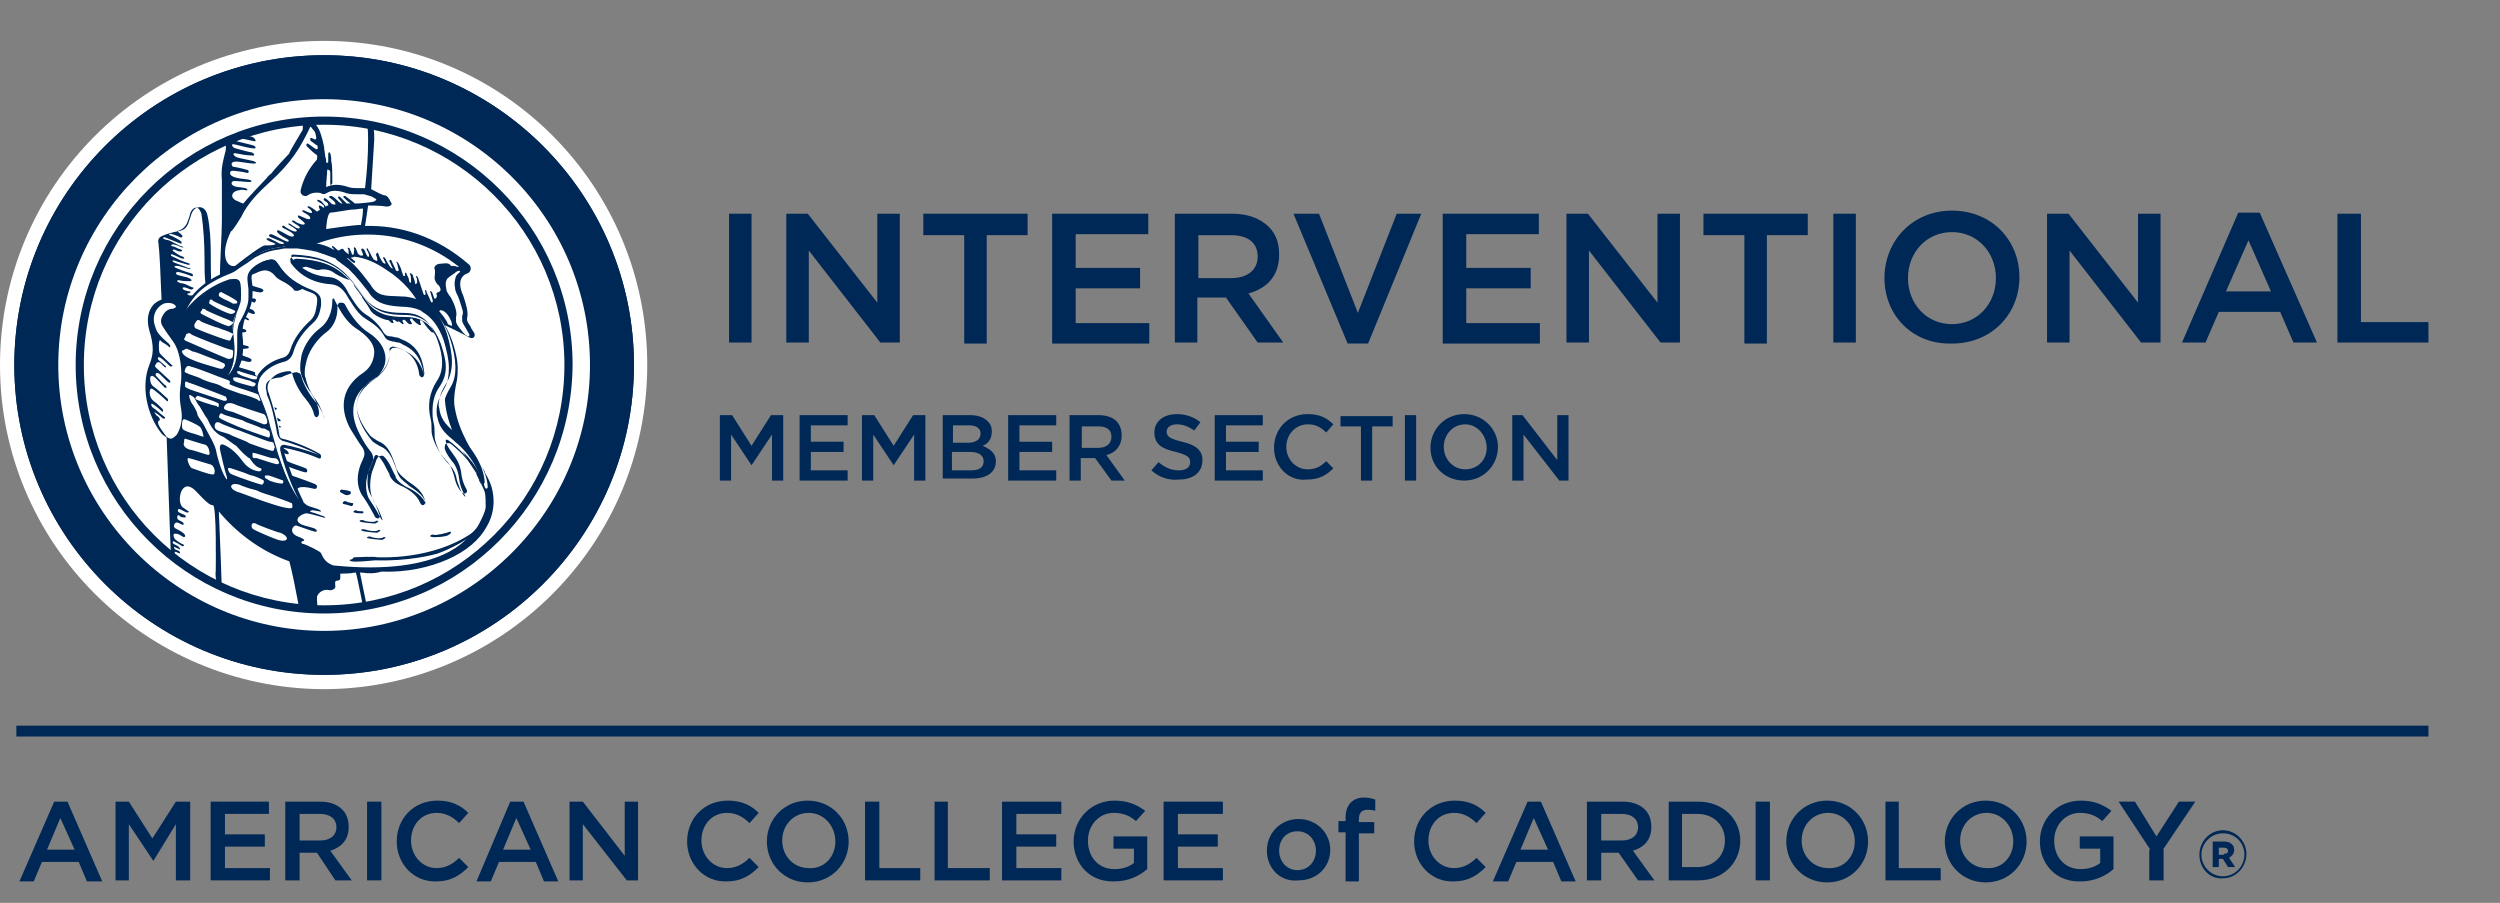 <?xml version="1.0" encoding="utf-8"?>
<!-- Generator: Adobe Illustrator 27.7.0, SVG Export Plug-In . SVG Version: 6.00 Build 0)  -->
<svg version="1.1" id="Layer_1" xmlns="http://www.w3.org/2000/svg" xmlns:xlink="http://www.w3.org/1999/xlink" x="0px" y="0px"
	 viewBox="0 0 244.5 88.3" style="enable-background:new 0 0 244.5 88.3;" xml:space="preserve">
<rect x="0" y="0" width="244.5" height="88.3" fill="#808080" stroke="none"/>
<style type="text/css">
	.st0{fill:none;stroke:#002856;stroke-width:1.063;stroke-miterlimit:10;}
	.st1{fill:#002856;}
	.st2{fill:#FFFFFF;}
	.st3{clip-path:url(#SVGID_00000049215752845140389270000014550502333192293537_);}
</style>
<line class="st0" x1="1.6" y1="71.5" x2="237.5" y2="71.5"/>
<g>
	<path class="st1" d="M5.3,78.4h1.3l3.4,7.8H8.5l-0.8-1.9H4.1l-0.8,1.9H1.9L5.3,78.4z M7.3,83.1L5.9,80l-1.3,3.1H7.3z"/>
	<path class="st1" d="M11.2,78.4h1.4l2.3,3.6l2.3-3.6h1.4v7.7h-1.4v-5.5L15,84.2h0l-2.4-3.6v5.5h-1.3V78.4z"/>
	<path class="st1" d="M20.6,78.4h5.7v1.2H22v2h3.9v1.2H22v2.1h4.4v1.2h-5.8V78.4z"/>
	<path class="st1" d="M27.9,78.4h3.4c1,0,1.7,0.3,2.2,0.8c0.4,0.4,0.6,1,0.6,1.7v0c0,1.3-0.8,2-1.8,2.3l2.1,2.9h-1.6L31,83.4h-1.7
		v2.7h-1.4V78.4z M31.3,82.2c1,0,1.6-0.5,1.6-1.3v0c0-0.8-0.6-1.3-1.6-1.3h-2v2.6H31.3z"/>
	<path class="st1" d="M35.9,78.4h1.4v7.7h-1.4V78.4z"/>
	<path class="st1" d="M38.8,82.3L38.8,82.3c0-2.2,1.6-4,4-4c1.4,0,2.3,0.5,3,1.2l-0.9,1c-0.6-0.6-1.3-1-2.2-1
		c-1.5,0-2.5,1.2-2.5,2.7v0c0,1.5,1.1,2.7,2.5,2.7c0.9,0,1.6-0.4,2.2-1l0.9,0.9c-0.8,0.8-1.7,1.4-3.1,1.4
		C40.5,86.3,38.8,84.5,38.8,82.3z"/>
	<path class="st1" d="M49.9,78.4h1.3l3.4,7.8h-1.4l-0.8-1.9h-3.6l-0.8,1.9h-1.4L49.9,78.4z M51.9,83.1L50.5,80l-1.3,3.1H51.9z"/>
	<path class="st1" d="M55.8,78.4H57l4.1,5.3v-5.3h1.3v7.7h-1.1l-4.3-5.5v5.5h-1.3V78.4z"/>
	<path class="st1" d="M67.2,82.3L67.2,82.3c0-2.2,1.6-4,4-4c1.4,0,2.3,0.5,3,1.2l-0.9,1c-0.6-0.6-1.3-1-2.2-1
		c-1.5,0-2.5,1.2-2.5,2.7v0c0,1.5,1.1,2.7,2.5,2.7c0.9,0,1.6-0.4,2.2-1l0.9,0.9c-0.8,0.8-1.7,1.4-3.1,1.4
		C68.9,86.3,67.2,84.5,67.2,82.3z"/>
	<path class="st1" d="M75,82.3L75,82.3c0-2.2,1.7-4,4-4s4,1.8,4,4v0c0,2.2-1.7,4-4,4C76.7,86.3,75,84.5,75,82.3z M81.7,82.3
		L81.7,82.3c0-1.5-1.1-2.8-2.6-2.8c-1.5,0-2.6,1.2-2.6,2.7v0c0,1.5,1.1,2.7,2.6,2.7C80.6,85,81.7,83.8,81.7,82.3z"/>
	<path class="st1" d="M84.6,78.4H86v6.5H90v1.2h-5.4V78.4z"/>
	<path class="st1" d="M91.3,78.4h1.4v6.5h4.1v1.2h-5.4V78.4z"/>
	<path class="st1" d="M98.1,78.4h5.7v1.2h-4.4v2h3.9v1.2h-3.9v2.1h4.4v1.2h-5.8V78.4z"/>
	<path class="st1" d="M105,82.3L105,82.3c0-2.2,1.7-4,4-4c1.3,0,2.2,0.4,3,1l-0.9,1c-0.6-0.5-1.2-0.8-2.2-0.8
		c-1.4,0-2.5,1.2-2.5,2.7v0c0,1.6,1,2.8,2.6,2.8c0.7,0,1.4-0.2,1.9-0.6V83h-2v-1.2h3.3v3.2c-0.8,0.7-1.9,1.2-3.2,1.2
		C106.6,86.3,105,84.5,105,82.3z"/>
	<path class="st1" d="M113.9,78.4h5.7v1.2h-4.4v2h3.9v1.2h-3.9v2.1h4.4v1.2h-5.8V78.4z"/>
	<path class="st1" d="M123.9,83.2L123.9,83.2c0-1.7,1.3-3.1,3.1-3.1s3.1,1.4,3.1,3v0c0,1.7-1.3,3-3.1,3
		C125.2,86.3,123.9,84.9,123.9,83.2z M128.7,83.2L128.7,83.2c0-1-0.7-1.9-1.8-1.9c-1.1,0-1.8,0.8-1.8,1.9v0c0,1,0.7,1.9,1.8,1.9
		C128,85.1,128.7,84.2,128.7,83.2z"/>
	<path class="st1" d="M131.6,81.4h-0.7v-1.1h0.7v-0.4c0-0.6,0.2-1.1,0.5-1.4c0.3-0.3,0.7-0.5,1.3-0.5c0.5,0,0.8,0.1,1.1,0.2v1.1
		c-0.3-0.1-0.5-0.1-0.8-0.1c-0.5,0-0.8,0.3-0.8,0.9v0.3h1.5v1.1h-1.5v4.7h-1.3V81.4z"/>
	<path class="st1" d="M138.3,82.3L138.3,82.3c0-2.2,1.6-4,4-4c1.4,0,2.3,0.5,3,1.2l-0.9,1c-0.6-0.6-1.3-1-2.2-1
		c-1.5,0-2.5,1.2-2.5,2.7v0c0,1.5,1.1,2.7,2.5,2.7c0.9,0,1.6-0.4,2.2-1l0.9,0.9c-0.8,0.8-1.7,1.4-3.1,1.4
		C140,86.3,138.3,84.5,138.3,82.3z"/>
	<path class="st1" d="M149.4,78.4h1.3l3.4,7.8h-1.4l-0.8-1.9h-3.6l-0.8,1.9H146L149.4,78.4z M151.4,83.1L150,80l-1.3,3.1H151.4z"/>
	<path class="st1" d="M155.3,78.4h3.4c1,0,1.7,0.3,2.2,0.8c0.4,0.4,0.6,1,0.6,1.7v0c0,1.3-0.8,2-1.8,2.3l2.1,2.9h-1.6l-1.9-2.7h-1.7
		v2.7h-1.4V78.4z M158.6,82.2c1,0,1.6-0.5,1.6-1.3v0c0-0.8-0.6-1.3-1.6-1.3h-2v2.6H158.6z"/>
	<path class="st1" d="M163.2,78.4h2.9c2.4,0,4.1,1.7,4.1,3.8v0c0,2.2-1.7,3.9-4.1,3.9h-2.9V78.4z M164.5,79.6v5.2h1.5
		c1.6,0,2.7-1.1,2.7-2.6v0c0-1.5-1.1-2.6-2.7-2.6H164.5z"/>
	<path class="st1" d="M171.7,78.4h1.4v7.7h-1.4V78.4z"/>
	<path class="st1" d="M174.7,82.3L174.7,82.3c0-2.2,1.7-4,4-4s4,1.8,4,4v0c0,2.2-1.7,4-4,4C176.4,86.3,174.7,84.5,174.7,82.3z
		 M181.4,82.3L181.4,82.3c0-1.5-1.1-2.8-2.6-2.8c-1.5,0-2.6,1.2-2.6,2.7v0c0,1.5,1.1,2.7,2.6,2.7C180.3,85,181.4,83.8,181.4,82.3z"
		/>
	<path class="st1" d="M184.3,78.4h1.4v6.5h4.1v1.2h-5.4V78.4z"/>
	<path class="st1" d="M190.2,82.3L190.2,82.3c0-2.2,1.7-4,4-4s4,1.8,4,4v0c0,2.2-1.7,4-4,4C191.9,86.3,190.2,84.5,190.2,82.3z
		 M196.9,82.3L196.9,82.3c0-1.5-1.1-2.8-2.6-2.8c-1.5,0-2.6,1.2-2.6,2.7v0c0,1.5,1.1,2.7,2.6,2.7C195.8,85,196.9,83.8,196.9,82.3z"
		/>
	<path class="st1" d="M199.5,82.3L199.5,82.3c0-2.2,1.7-4,4-4c1.3,0,2.2,0.4,3,1l-0.9,1c-0.6-0.5-1.2-0.8-2.2-0.8
		c-1.4,0-2.5,1.2-2.5,2.7v0c0,1.6,1,2.8,2.6,2.8c0.7,0,1.4-0.2,1.9-0.6V83h-2v-1.2h3.3v3.2c-0.8,0.7-1.9,1.2-3.2,1.2
		C201.1,86.3,199.5,84.5,199.5,82.3z"/>
	<path class="st1" d="M210.3,83.1l-3.1-4.7h1.6l2.1,3.4l2.2-3.4h1.6l-3.1,4.6v3.1h-1.4V83.1z"/>
	<path class="st1" d="M215.1,83.6L215.1,83.6c0-1.3,1-2.4,2.3-2.4c1.3,0,2.3,1.1,2.3,2.3v0c0,1.3-1,2.4-2.3,2.4
		C216.1,86,215.1,84.9,215.1,83.6z M219.5,83.6L219.5,83.6c0-1.2-0.9-2.1-2.1-2.1c-1.2,0-2.1,1-2.1,2.1v0c0,1.1,0.9,2.1,2.1,2.1
		C218.6,85.7,219.5,84.7,219.5,83.6z M216.4,82.3h1.1c0.6,0,1,0.3,1,0.8c0,0.4-0.2,0.6-0.5,0.8l0.6,0.9h-0.7l-0.5-0.8H217v0.8h-0.6
		V82.3z M217.5,83.5c0.3,0,0.4-0.1,0.4-0.3c0-0.2-0.2-0.3-0.4-0.3H217v0.7H217.5z"/>
</g>
<g>
	<g>
		<path class="st2" d="M63.3,35.7c0,17.5-14.2,31.7-31.7,31.7C14.2,67.3,0,53.2,0,35.7C0,18.2,14.2,4,31.7,4
			C49.2,4,63.3,18.2,63.3,35.7z"/>
	</g>
	<g>
		<g>
			<path class="st2" d="M61.6,35.7c0,16.5-13.4,29.9-29.9,29.9c-16.5,0-29.9-13.4-29.9-29.9c0-16.5,13.4-29.9,29.9-29.9
				C48.2,5.8,61.6,19.2,61.6,35.7z"/>
			<path class="st1" d="M31.7,66C15,66,1.4,52.4,1.4,35.7C1.4,19,15,5.4,31.7,5.4C48.4,5.4,62,19,62,35.7C62,52.4,48.4,66,31.7,66z
				 M31.7,6.2C15.4,6.2,2.2,19.4,2.2,35.7c0,16.3,13.2,29.5,29.5,29.5c16.3,0,29.5-13.2,29.5-29.5C61.2,19.4,47.9,6.2,31.7,6.2z"/>
		</g>
		<g>
			<path class="st1" d="M62,35.7C62,52.4,48.4,66,31.7,66C14.9,66,1.4,52.4,1.4,35.7C1.4,19,14.9,5.4,31.7,5.4
				C48.4,5.4,62,19,62,35.7z"/>
		</g>
		<g>
			<path class="st2" d="M32.9,36.4c-0.4-0.1-2.9-1.1-2.9-1.2c-0.2-0.2,0-0.5,0.4-0.3c0.2,0.1,2.6,1,2.8,1.1
				C33.4,36.1,33.4,36.6,32.9,36.4z"/>
		</g>
		<g>
			<path class="st2" d="M58.1,35.7c0,14.6-11.8,26.4-26.4,26.4c-14.6,0-26.4-11.8-26.4-26.4c0-14.6,11.8-26.4,26.4-26.4
				C46.2,9.3,58.1,21.1,58.1,35.7z"/>
			<path class="st1" d="M31.7,62.4c-14.8,0-26.8-12-26.8-26.8c0-14.8,12-26.8,26.8-26.8c14.8,0,26.8,12,26.8,26.8
				C58.4,50.4,46.4,62.4,31.7,62.4z M31.7,9.7c-14.3,0-26,11.7-26,26c0,14.3,11.7,26,26,26c14.3,0,26-11.7,26-26
				C57.7,21.3,46,9.7,31.7,9.7z"/>
		</g>
		<g>
			<defs>
				<path id="SVGID_1_" d="M55.5,35.7c0,13.2-10.7,23.9-23.9,23.9c-13.2,0-23.9-10.7-23.9-23.9c0-13.2,10.7-23.9,23.9-23.9
					C44.8,11.8,55.5,22.5,55.5,35.7z"/>
			</defs>
			<use xlink:href="#SVGID_1_"  style="overflow:visible;fill:#FFFFFF;"/>
			<clipPath id="SVGID_00000022537664577470698120000015777374714428179891_">
				<use xlink:href="#SVGID_1_"  style="overflow:visible;"/>
			</clipPath>
			<g style="clip-path:url(#SVGID_00000022537664577470698120000015777374714428179891_);">
				<g>
					<path class="st1" d="M24.6,8.7c0.2,0,0.5-0.1,0.4-0.2c-0.1-0.1-0.1-0.1-0.3-0.1C24.4,8.4,24.4,8.6,24.6,8.7z"/>
				</g>
				<g>
					<path class="st1" d="M25.9,11.8c0.2,0.1,1.1,0.2,1.3,0.3c0.3,0,0.2-0.2,0.1-0.2c-0.1,0-1.5-0.3-1.7-0.3c-0.2,0-0.4-0.2-0.6-0.2
						c-0.1,0-0.4-0.2-0.3,0l0,0.1C24.8,11.6,25.7,11.7,25.9,11.8z"/>
				</g>
				<g>
					<path class="st1" d="M26.2,10.2c0,0-0.1-0.3-0.3-0.3c-0.2,0-0.3,0.1-0.4,0.1C25.2,10.1,26.2,10.2,26.2,10.2z"/>
				</g>
				<g>
					<path class="st1" d="M24.9,9.3c-0.2,0.2,0.4,0,0.3,0C25.2,9.2,25,9.2,24.9,9.3z"/>
				</g>
				<g>
					<path class="st1" d="M25.2,9.8c0-0.1-0.1-0.1-0.2-0.1l0,0.1c0,0.2,0.2,0.2,0.2,0.2S25.2,9.9,25.2,9.8z"/>
				</g>
				<g>
					<path class="st1" d="M43.9,52.3c0.2-0.1,0.3-0.3,0.1-0.3c-0.2,0.1-1.4,0.4-1.6,0.3c-0.2-0.1-0.5,0.2-0.2,0.2
						C42.4,52.6,43.7,52.5,43.9,52.3z"/>
				</g>
				<g>
					<path class="st1" d="M25.2,10.4c0.1,0.1,0.7,0.3,0.8,0.3c0.2,0,0.7-0.1,0.3-0.1c-0.3-0.1-0.7-0.3-0.9-0.3
						C25.2,10.3,25.1,10.4,25.2,10.4z"/>
				</g>
				<g>
					<path class="st1" d="M28.9,10.6c0.1,0,0.4-0.1,0.4-0.1s-0.3,0.1-0.3-0.1C28.9,10.2,28.7,10.6,28.9,10.6z"/>
				</g>
				<g>
					<path class="st1" d="M26.2,11.3c0.1,0.1,0.4,0.2,0.6,0.2c0.1,0,0.4-0.2,0.3-0.2c-0.1,0-0.4,0-0.7-0.1
						C26.1,11,26.1,11.2,26.2,11.3z"/>
				</g>
				<g>
					<path class="st1" d="M46.6,51.8c0.1-0.3-0.1,0.1-0.4,0.3c-3.9,2.7-9,2.4-9.3,2.4c-0.3-0.1-2,0-2.2,0c-0.2,0-0.2,0.2-0.3,0.2
						c-0.1,0-0.4,0.1,0,0.2c0.4,0.1,2.2-0.1,2.3-0.1c3.2,0.1,5.6-0.5,6.2-0.7C43.5,53.9,46.2,52.7,46.6,51.8z"/>
				</g>
				<g>
					<path class="st1" d="M29.4,26.4c-0.1-0.2,0.2-0.2,0.4-0.3c0.2-0.1,1.1,0.4,1.4,0.3c0.3-0.1,1-0.1,1.5,0.3
						c0.4,0.3,1.4,0.7,1.6,0.7c0.2,0,0.4,0.3,0.3,0.4c-0.1,0.1,0.7,1,0.8,1.2c0,0.2,0.5,0.7,0.8,1.3c0.3,0.6,1.5,1,1.7,1
						c0.2,0,0.3,0.3,0.5,0.3c0.2,0,0-0.2,0-0.3c0-0.1,0.1,0,0.2,0c0.1,0.1,0.3,0.2,0.3,0.2c0-0.1,0.1-0.1,0.2,0
						c0.2,0.1,0.2,0.2,0.3,0.2c0.1,0,0.1-0.1,0-0.2c-0.1-0.1,0-0.3,0.2-0.2c0.1,0.1,0.4,0.5,0.6,0.4c0.2,0,0-0.2-0.1-0.4
						c0-0.2,0.2-0.2,0.3,0c0.1,0.1,0.5,0.5,0.7,0.5c0.2,0-0.1-0.3,0-0.4c0-0.2,0.1-0.1,0.3,0.1c0.1,0.2,0.8,1.1,0.9,1
						c0.2-0.1,0.9,1.3,1.1,2c0.2,0.6,0.4,0.5,0.4,0.4c-0.9-3.4-2-3.6-2.4-3.8c-0.4-0.2-5.2-1.3-5.2-1.6c0-0.3-1-1.4-1-1.4
						s-0.7-0.9-0.8-1.1c-0.1-0.1-1.8-1.2-2.2-1.4c-0.4-0.2-0.8-0.2-1.6-0.4c-0.8-0.2-0.8-0.2-1.2-0.3c-0.4-0.1-0.9,0.5-1,0.7
						c0.4,0.4,0.9,0.9,1.3,1.4c0.3,0.1,0.6,0.2,0.6,0.1C30.1,27.2,29.4,26.6,29.4,26.4z"/>
				</g>
				<g>
					<path class="st1" d="M35.4,50c-0.3,0-0.4,0-0.6-0.1c-0.2,0-0.3,0.2-0.2,0.2c0.2,0.1,0.5,0.1,0.7,0.1C35.5,50.3,35.7,50,35.4,50
						z"/>
				</g>
				<g>
					<path class="st1" d="M34.1,48.4c0.3-0.1,0.2-0.2,0.2-0.3c0-0.1-0.7-0.2-0.8-0.2c-0.2-0.1-0.4,0.2-0.1,0.3
						C33.6,48.3,33.8,48.5,34.1,48.4z"/>
				</g>
				<g>
					<path class="st1" d="M34.5,49.2c-0.2,0-0.6-0.1-0.7-0.2c-0.2,0-0.4,0.2-0.2,0.3c0.2,0,0.7,0.2,0.8,0.2
						C34.5,49.5,34.6,49.2,34.5,49.2z"/>
				</g>
				<g>
					<path class="st1" d="M35.2,51c0.1,0.1,1.3,0.2,1.5,0.2c0.2-0.1,0.3-0.2,0.3-0.2c0-0.1-0.2-0.1-0.3,0c-0.2,0.1-1,0-1.1-0.1
						C35.3,50.8,35.1,50.9,35.2,51z"/>
				</g>
				<g>
					<path class="st1" d="M35.4,51.9c0.1,0.1,1.3,0.2,1.5,0.2c0.2-0.1,0.3-0.2,0.3-0.2c0-0.1-0.2-0.1-0.3,0c-0.2,0.1-1,0-1.1-0.1
						C35.4,51.7,35.2,51.8,35.4,51.9z"/>
				</g>
				<g>
					<path class="st1" d="M35.9,52.6c0.1,0.1,1.3,0.2,1.5,0.2c0.2-0.1,0.3-0.2,0.3-0.2c0-0.1-0.2-0.1-0.3,0c-0.2,0.1-1,0-1.1-0.1
						C36,52.4,35.8,52.6,35.9,52.6z"/>
				</g>
			</g>
			<g style="clip-path:url(#SVGID_00000022537664577470698120000015777374714428179891_);">
				<path class="st1" d="M45.9,25.9L45.9,25.9c-3.2-2.8-6.8-3.9-10.2-3.8c0.1-0.6,0.2-1.3,0.3-2c0.4,0,1.2,0,1.8,0.1
					c0.3,0,0.5-0.1,0.5-0.3c-0.1-0.1-0.3-0.8-0.7-0.8c-0.2,0-0.9-0.4-1.3-0.6c0.1-1.6,0.2-3.3,0.3-4.8c0.1-3.3-1.8-5.9-4.7-6
					c-0.5,0-0.7-0.3-0.6-1c0.2-1,0.6-2.3,0.9-3.3c0.2-0.5-0.1-1-0.6-0.9c-0.3,0.1-0.7,0.1-1,0c-0.3-0.1-0.7,0.2-0.7,0.2
					c-0.4,0.2-0.6,0.5-0.7,0.8c-0.1,0.3-0.7,1.9-0.8,2.2c-0.1,0.2-0.2,1.3-0.4,1c-0.2-0.2-0.3-0.2-0.4-0.3c-0.1-1.1-0.2-2.2-0.3-2.7
					c-0.1-0.7-0.8-0.8-1.2-0.3c-0.2,0.2-0.4,0.5-0.6,0.7c-0.2,0.2-0.5,0.3-0.8,0.2c-0.3-0.1-0.6,0.1-0.9,0.3c-0.2,0.3-0.7,0.3-1,0.2
					c-0.2-0.1-0.4-0.3-0.7-0.3c-0.3,0-0.4,0.1-0.4,0.3c0.1,1.1,0.3,2.2,0.4,3.2l0.1,1.9c0,0.8,0,1.6-0.1,2.2c-0.1,0.8-0.1,1.5,0,2
					c0,0.4,0,0.6-0.1,0.9c-0.2,0.8-0.4,1.5-0.3,2.6c0,1,0,2.6,0,4c0,1.4-0.2,3.9-0.2,6c0,0,0,0,0,0c-0.3,0.2-0.6,0.4-0.9,0.6
					c0,0,0.1,0,0.1-0.1v0c-0.2-2.1,0.1-4.7-0.4-7c-0.2-1.1-1.3-1.1-1.6-0.1c-0.1,0.3-0.2,0.6-0.3,0.9c-0.2,0.4-0.4,0.6-0.9,0.7
					c-0.6,0.1-1.3,0.3-1.7,0.5c-0.2,0.1-0.4,0.3-0.3,0.7c0.1,0.8,0.2,2.9,0.3,5.5c-0.3,0.1-0.6,0.3-0.8,0.5
					c-0.5,0.6-0.7,1.4-0.4,2.5c0.5,1.6,0.4,2.4,0,3.4c-0.8,2-0.3,4.8,1.2,6.7c0,0,0.1,0.1,0.1,0.1c0.1,0.1,0.3,0.2,0.4,0.3
					c0,0,0,0,0,0c0.2,5.9,0.4,11.5,0.5,13.7c0,0.3,0.2,0.7,0.5,0.9c0.5,0.4,1.1,0.1,1.4-0.3c0.3-0.3,0.7-0.1,0.7,0.4
					c0,0.4,0.4,0.7,0.6,0.9c0.2,0.2,0.5,0.4,0.8,0.6c0.5,0.4,0.9,0.2,0.9-0.1l0,0c0-2.4-0.2-6.3-0.3-8.9c0,0-0.1-0.1-0.1-0.1
					c1.8,2.2,4.2,4,7,5h0l0,0c0.6,2.3,1.3,6.5,1.3,6.6c0.1,0.5,0.5,0.9,1.4,1c0.5,0,1.1-0.2,1.5-0.3c0.5-0.1,0.9,0.1,1.2,0.3
					c0.6,0.4,1.6,0.4,2.3,0.1c0.4-0.2,0.5-0.5,0.4-0.8c0,0,0,0,0,0l-1.2-5.8l0.2,0c0.6,0.1,1.3,0.1,1.9-0.1c2.4,0.1,4.7-0.4,6.5-1.2
					c1.8-0.8,3.1-1.9,3.8-3.2c0.6-1,0.8-2.2,0.6-3.3c-0.1-0.7-0.4-1.4-0.8-2l0-0.1c-1.3-2-2.5-3.9-2.9-6.1c-0.2-0.9,0-1.9,0.2-2.9
					c0.1-0.7,0.1-1.6-0.1-2.4c-0.2-1-0.6-2.1-1.1-2.9c0,0,1.3,0.6,2.4,1.2v0c0.4,0.2,0.6-0.1,0.5-0.4c-0.1-0.2-0.3-0.4-0.4-0.7
					c-0.2-0.3-0.4-0.5-0.3-0.9c0.1-0.5-0.1-1.2-0.4-2.1c-0.6-1.3-0.2-2,0.5-2.2C46.1,26.5,46.1,26.1,45.9,25.9z M36.2,61.7
					C36.2,61.7,36.2,61.7,36.2,61.7C36.2,61.7,36.2,61.7,36.2,61.7z M35.3,22c-0.7,0-2.7,0.3-3.4,0.4c0-0.2,0.1-1.5,0.4-1.6
					c0.3,0,1.9-0.3,2.1-0.3c0.5,0,0.7-0.1,1.1-0.1C35.5,21,35.4,21.5,35.3,22z M23.4,18.6c0.1,0,0.2-0.1,0.6,0
					c0.4,0.1,0.1-0.2,0-0.2c-0.1,0-0.4-0.1-0.7-0.1c-0.9-0.1-0.7-0.6-0.4-0.6c0.3,0,1.2,0.1,1.5,0.1c0.3,0,0.2-0.2,0-0.2
					c-0.2-0.1-0.9-0.1-1.2-0.2c-1-0.2-0.7-0.7-0.5-0.7c0.2,0,1.1,0.1,1.4,0.2c0.3,0.1,0.3-0.3,0-0.3c-0.3-0.1-1.2-0.3-1.3-0.3
					c-0.1,0-0.4-0.5,0.3-0.5c0.3,0,1.4,0.2,1.7,0.2c0.3,0,0.3-0.1,0.1-0.2c-0.2-0.1-1.4-0.3-1.7-0.4c-0.3-0.1-0.6-0.5-0.1-0.4
					c0.5,0.1,1,0.2,1.5,0.2c0.4,0.1,0.3-0.2,0-0.3c-0.2,0-1.2-0.3-1.6-0.4c-0.3-0.1-0.4-0.4-0.2-0.4c0.2,0,1.5,0.4,1.9,0.4
					c0.4,0.1,0.4-0.2,0-0.3c-0.4-0.1-1.6-0.4-2-0.5c-0.4-0.1-0.3-0.3,0-0.3c0.3,0,1.7,0.3,2.1,0.4c0.4,0.1,0.1-0.3-0.1-0.4
					c-0.2-0.1-1.6-0.3-1.8-0.4c-0.3-0.2-0.3-0.4,0-0.2c0.3,0.1,0.9,0,0.8-0.1c-0.1-0.1-0.3-0.3-0.1-0.3c0.2,0,0.5,0.2,0.7,0.2
					c0.2,0,0.2,0,0-0.2c-0.3-0.2-0.8-0.2-1-0.3c-0.2-0.1-0.4-0.4-0.2-0.4c0.2,0,0.9,0.3,1.3,0.4c0.4,0.1,0.3-0.1,0-0.2
					c-0.3,0-0.9-0.4-1.5-0.6c-0.5-0.2-0.3-0.3,0.1-0.3c0.3,0,0.7,0.3,0.9,0.3c0.2,0.1,0.4,0,0-0.1c-0.3-0.1-0.7-0.4-1-0.4
					c-0.3-0.1-0.3-0.3,0-0.3c0.4,0,1,0.3,1.4,0.4c0.4,0.1,0.5-0.2,0.1-0.2c-0.4-0.1-1.3-0.5-1.5-0.5c-0.1,0-0.2-0.3,0-0.3
					c0.2,0,0.8,0.2,1,0.2c0.2,0,0.4-0.1-0.1-0.2c-0.4,0-0.6-0.2-1-0.4c-0.4-0.1-0.1-0.3,0.1-0.3c0.2,0,0.7,0.2,1.1,0.3
					c0.3,0.1,0.2-0.1-0.2-0.2c-0.3-0.1-1-0.3-1.3-0.5c-0.3-0.2-0.2-0.2,0.1-0.2c0.3,0,0.7,0.2,1.1,0.3C24.2,9.2,24.3,9,24,8.9
					c-0.3-0.1-1.2-0.5-1.3-0.5c-0.2-0.1-0.3-0.2-0.1-0.2c0.2,0,0.7,0.2,0.9,0.3c0.3,0.1,0.6-0.1,0.2-0.2c-0.3-0.1-1-0.3-1.3-0.4
					c-0.3-0.1-0.2-0.3,0-0.3c0.2,0,1,0.3,1.3,0.3c0.3,0,0.2-0.2-0.1-0.2c-0.3,0-1.1-0.4-1.3-0.5c-0.2-0.2-0.1-0.2,0.1-0.1
					c0.2,0,0.5,0.1,0.7,0.1c0.2,0,0.4-0.1,0-0.1c-0.4,0-0.5-0.2-0.8-0.3c-0.3-0.1-0.2-0.3-0.1-0.3c0.1,0,0.3,0,0.4,0.1
					c0.1,0,0.7,0,0.3-0.1c-0.4-0.1-0.4-0.2-0.6-0.3c-0.3-0.1-0.4-0.1-0.2-0.2c0.2-0.1,0.3,0,0.7,0.1c0.4,0.1,0.6,0.2,0.6,0
					c-0.1-0.2-0.3-0.1-1.1-0.3c-0.8-0.2-0.5-0.3-0.4-0.4c0.1-0.1,0.3-0.1,0.4-0.1c0.4,0.2,0.9,0.1,1.3-0.2c0.1-0.1,0.3-0.3,0.6-0.2
					c0.4,0.1,0.8,0,1.1-0.3c0.2-0.2,0.3-0.4,0.4-0.5L26,3.6c0.1-0.2,0.3-0.3,0.5-0.2c0.1,0,0.3,0.2,0.3,0.4c0,0.3,0.1,0.8,0.2,1.3
					c0.1,0.6,0.1,1.4,0.2,2.1c0.1,0.6,0.4,0.6,0.5,0.7c0.2,0,0.5-0.2,0.6-0.5c0,0,0,0,0,0c0.1,0,0.2-0.1,0.2-0.2
					c0-0.1,0.1-0.3,0.2-0.3c0.1-0.1,0.2-0.3,0.1-0.4c0-0.1,0.1-0.4,0.2-0.6c0.1-0.2,0-0.4,0-0.6C28.9,5,29,4.8,29,4.7
					c0.1,0.1,0.1,0,0.2,0.1c0.1,0.1,0.4-0.2,0.4-0.3c0-0.1,0.3-0.7,0.3-0.9c0.1-0.1,0.2-0.4,0.2-0.7c0.4,0.1,0.8,0,1,0
					c0.1,0,0.2,0,0.3,0.1c0,0.1,0.1,0.1,0.1,0.2c0,0.1,0,0.2,0,0.3l-0.1,0.3c-0.3,1-0.7,2.1-0.8,3c0,0.2,0,0.4,0,0.6
					c0,0.2,0.1,0.3,0.2,0.4C31,7.9,31.2,8,31.6,8c2.2,0.1,3.9,1.8,4.3,4.2c0.1,0.5,0.1,1,0.1,1.5c0,1.4-0.1,3.1-0.3,4.7
					c-0.2,0-0.4,0-0.6,0c-0.4,0-0.7,0-1-0.1c-0.9-0.3-1.6-0.3-2.2,0c0,0,0,0,0,0c0-0.6,0.1-1.2,0.1-1.7c0,0,0.1,0,0.1,0
					c0.1,0,0.2,0.1,0.2,0.3c0,0.1,0,0.9,0,1.1c0,0.2,0.2,0,0.2-0.1c0-0.1,0-0.3,0-0.6c0-0.3,0-1.2-0.1-1.5c0-0.2,0-0.5-0.1-0.8
					c-0.1-0.2-0.2-0.1-0.2,0.1c0,0.2,0,0.4,0,0.7c0,0.2-0.1,0.1-0.2,0.1c0-0.2,0-0.4-0.1-0.6c0-0.3-0.1-0.6-0.1-0.9
					c-0.2-1-0.4-1.7-0.8-2.2c-0.1-0.2-0.3-0.3-0.5-0.3c0-0.2-0.2-0.2-0.3-0.2c-0.1,0-0.2-0.2-0.2-0.3c0-0.1,0.2-0.2-0.1-0.3
					c-0.3-0.1-0.3,0-0.4,0.1c-0.1,0.1-0.5,0.1-0.3,0.2c0.2,0.1,0.6,0.3,0.5,0.4c-0.1,0.1-0.1,0.2-0.2,0.1c-0.1,0-0.5-0.1-0.6-0.2
					c-0.1,0-0.3,0.1-0.1,0.2c0.2,0.1,0.6,0,0.7,0.1c0,0,0.3,0,0.2,0.7c-0.1,0.2-1.4,2.3-1.3,2.3c-0.1,0.1-1.7,1.8-1.7,1.9
					c-0.2,0.2-0.4,0.3-0.5,0.5c-0.3,0.3-2,2.1-2.3,2.5c-0.1,0-0.3-0.1-0.5-0.2C22.4,19.4,22.6,18.7,23.4,18.6z M23.6,21.2
					c0.6-1.3,1.7-2.4,2.8-3.4c2.1-1.9,3-3.4,3.9-5.3c0-0.1,0.1-0.1,0.1-0.1c0,0,0.3,0.4,0.4,0.5c0,0,0.2,0.6,0.1,0.7
					c-0.1,0.1-0.2,0-0.4-0.1c-0.2-0.1-0.2,0.2-0.1,0.3c0.2,0.1,0.5,0.4,0.6,0.4c0.1,0.1,0.1,0.4,0,0.4c-0.2,0-0.6-0.4-0.8-0.5
					c-0.2-0.2-0.3,0.1-0.2,0.2c0.1,0.1,0.7,0.7,0.9,0.8c0.2,0.1,0.1,0.3,0.1,0.5c-0.8,0.9-1.3,1.8-1.6,3c0,0.1,0,0.2,0,0.2
					c0,0.1,0.1,0.2,0.2,0.3c0.2,0.1,0.4,0.1,0.5,0c0.4-0.3,1-0.3,1.3-0.2c0.3,0.2,0.5,0,0.7-0.1l0,0c0.4-0.2,1-0.2,1.8,0.1
					c0.4,0.1,0.7,0.1,1.1,0.1c0.2,0,0.4,0,0.6,0l0.7,0.2c0.2,0.1,0.4,0.2,0.5,0.3c0,0.1-0.1,0.1-0.2,0.2c-0.2,0.1-1.6,0.2-1.6,0.2
					c-0.1,0-0.2,0-0.3,0c-0.2-0.2-0.8-0.6-0.9-0.7c-0.1-0.1-0.3,0-0.2,0.1c0.1,0.1,0.5,0.5,0.7,0.6c-0.1,0-0.2,0-0.4,0c0,0,0,0,0,0
					c-0.2-0.2-0.5-0.5-0.6-0.6c-0.2-0.2-0.3,0-0.2,0.1c0.1,0.1,0.4,0.5,0.4,0.5c0,0,0,0,0,0c0,0-0.1,0-0.1,0c-0.1,0-0.1-0.1-0.2-0.1
					c-0.1-0.1-0.5-0.5-0.7-0.6c-0.1-0.1-0.4,0-0.3,0.1c0.1,0.1,0.6,0.4,0.6,0.6c0,0.1,0,0.1,0,0.1c0,0-0.1,0-0.1,0
					c-0.1,0-0.2,0-0.3-0.1c-0.2-0.2-0.5-0.5-0.6-0.5c-0.1-0.1-0.2,0.1-0.1,0.2c0.1,0.1,0.4,0.2,0.4,0.4c0,0,0,0.1,0,0.1c0,0,0,0,0,0
					c-0.1,0-0.2,0-0.2,0.1c0,0-0.1,0-0.1-0.1c-0.2-0.2-0.3-0.4-0.5-0.5c-0.2-0.1-0.4-0.1-0.2,0.1c0.1,0.1,0.6,0.3,0.6,0.5
					c0,0.1,0,0.1,0,0.1c0,0,0,0,0,0c0,0-0.1,0-0.1,0c-0.1-0.1-0.1-0.1-0.3-0.2c-0.2-0.1-0.1,0.3,0,0.4c0,0,0,0,0,0
					c-0.1,0.1-0.2,0.1-0.3,0.2c-0.2-0.2-0.7-0.5-0.7-0.5s-0.3-0.1-0.2,0.1c0.2,0.1,0.5,0.4,0.4,0.5c-0.1,0.1-0.5-0.1-0.7-0.2
					c-0.2-0.1-0.3,0-0.2,0.1c0.1,0.1,0.6,0.3,0.7,0.5c0.1,0.2,0,0.3-0.3,0.2c-0.2-0.1-0.5-0.2-0.7-0.3c-0.2-0.1-0.2,0.1-0.1,0.2
					c0.1,0.1,0.7,0.5,0.6,0.6c-0.1,0.2-0.8-0.1-1-0.3c-0.2-0.1-0.3,0-0.2,0.1c0.1,0.1,0.9,0.5,0.7,0.6c-0.1,0.2-0.8-0.3-0.9-0.4
					c-0.2-0.1-0.3,0-0.1,0.1c0.1,0.1,0.9,0.5,0.7,0.6c-0.1,0.2-1-0.3-1.2-0.5c-0.2-0.1-0.3,0.1-0.1,0.2c0.2,0.1,1.3,0.6,1,0.8
					c-0.2,0.2-1-0.4-1.3-0.5c-0.3-0.2-0.4,0-0.2,0.2c0.2,0.2,0.7,0.5,0.9,0.6c0.2,0.1,0.2,0.3-0.1,0.2c-0.3-0.1-1.3-0.7-1.5-0.7
					c-0.2,0-0.3,0.2,0,0.3c0.2,0.1,1,0.4,1.2,0.5c0.2,0.2-0.1,0.2-0.4,0.1c-0.2-0.1-0.9-0.5-1-0.5c-0.2,0-0.4,0-0.1,0.2
					c0.3,0.2,0.9,0.3,0.7,0.4c-0.2,0.1-0.6,0.1-1,0.1c-0.3,0-1.9,1.2-2.9,2c-0.9,0.2-1.5-1.2-0.4-3.4C22.7,22.7,23.6,21.2,23.6,21.2
					z M21.5,28.6c0.1,0,0.2-0.1,0.2,0c0.2,0.1,1.2,0.6,1.4,0.8c0.1,0,0.1,0.1,0.1,0.2c0,0.1-0.2,0.1-0.4,0.1
					c-0.2-0.1-0.5-0.3-0.8-0.4c-0.2-0.1-0.4-0.2-0.5-0.3c-0.1,0-0.1-0.1-0.1-0.1C21.4,28.8,21.4,28.7,21.5,28.6z M20.5,29.4
					c0,0,0-0.1,0.1-0.1c0.1,0,0.2,0,0.2,0.1l0,0c0.1,0.1,1.7,0.8,2,0.9c0.2,0.1,0.2,0.1,0.2,0.2c0,0-0.1,0.2-0.4,0.2
					c-0.3,0-1.3-0.5-1.8-0.8l-0.3-0.2C20.4,29.7,20.5,29.5,20.5,29.4z M25,36.8c0.2,0,0.2,0.1,0.2,0.2c0,0.1-0.2,0.1-0.4,0.1
					c-0.2,0-0.6-0.2-1-0.3c-0.2-0.1-0.3-0.1-0.4-0.2c-0.1,0-0.2-0.1-0.2-0.2c0,0,0-0.1,0-0.1c0,0,0.1,0,0.2,0
					C23.6,36.4,24.7,36.7,25,36.8z M22.3,45.8C22.3,45.8,22.3,45.8,22.3,45.8c0.1-0.1,0.3,0,1.5,0.4c0.3,0.1,0.7,0.3,0.8,0.3
					c0.2,0,1.1,0.4,1.2,0.5c0,0.1,0,0.1,0,0.2c0,0-0.1,0.2-0.2,0.2c-0.1,0-1-0.3-1-0.3c-0.6-0.2-1.7-0.6-1.9-0.7
					c-0.3-0.1-0.4-0.4-0.4-0.6C22.3,45.9,22.3,45.9,22.3,45.8z M26.2,46.9L26,46.8c-0.1-0.1-0.1-0.1-0.1-0.2c0,0,0-0.1,0.1-0.1
					c0.1,0,0.2,0,0.3,0c0,0,0.2,0.1,0.3,0.1c0.3,0.1,1.1,0.4,1.1,0.4c0,0,0,0.1,0,0.2c0,0-0.1,0.1-0.1,0.1
					C27.3,47.3,26.4,47.1,26.2,46.9z M27.3,45.3c0,0-0.1,0.1-0.2,0.1c-0.2,0-1.7-0.5-2-0.6l-0.1,0l-0.1,0c-0.1,0-0.2,0-0.2-0.2
					c0-0.1,0-0.3,0-0.3c0.1-0.1,1.7,0.5,1.9,0.5c0.2,0,0.4,0,0.5,0.1C27.2,45,27.3,45.2,27.3,45.3z M26.7,44.1
					c-0.3,0-1.9-0.6-2.2-0.7c-0.1,0-0.3-0.2-0.6-0.3c-0.7-0.3-1.3-0.5-1.4-0.6c-0.7-0.3-1.6-0.3-1.5-0.9c0-0.1,0.1-0.3,0.2-0.3
					c0,0,0.1,0,0.2,0c0,0,0.2,0.1,0.4,0.2c0.3,0.1,1.2,0.5,1.6,0.6c0.3,0.1,2.8,1.1,3,1.1c0.2,0,0.4,0.1,0.5,0.2c0,0,0,0.1,0.1,0.1
					c0,0,0,0.1,0,0.2C26.7,43.8,26.9,44,26.7,44.1z M18.1,37.5c0-0.1,0-0.3,0.3-0.1c0.1,0,3.5,1.3,3.7,1.4c0,0,0.1,0.3,0.1,0.3
					c0,0.1-0.2,0.1-0.3,0.1l-2.4-0.8c-0.6-0.2-1.3-0.4-1.4-0.6C18.1,37.7,18.1,37.6,18.1,37.5z M18,41c0.2,0,1.4,0.6,1.5,0.7
					c0.3,0.2,0.4,1,0.4,1c0.1,0.1-0.9-0.3-1-0.3c-0.4-0.1-0.9-0.3-1-0.4c-0.1-0.1-0.1-0.3-0.1-0.4C17.8,41.5,17.8,41,18,41z
					 M18,43.3c0-0.1,0-0.4,0.1-0.4c0,0,1.9,0.6,2,0.6c0.4,0.2,0.4,0.9,0.4,0.9c0,0-0.1,0.1-0.1,0.1c-0.1,0-1.6-0.5-1.7-0.5
					c-0.1,0-0.4-0.1-0.5-0.2C18,43.7,17.9,43.4,18,43.3z M19.1,39c0-0.1,0.1-0.2,0.2-0.3c0.1,0,1.2,0.4,1.5,0.5
					c0.3,0.1,0.4,0.2,0.5,0.2c0.1,0.1,0.1,0.1,0.1,0.2c0,0.1,0,0.2-0.1,0.2c0,0-0.1,0-0.1-0.1C20.9,39.7,19.1,39.1,19.1,39z
					 M26.4,42.5c0,0.1,0,0.2-0.1,0.3c-0.1,0-3.2-1.1-3.3-1.2c0,0-1.5-0.6-1.6-0.8c0,0,0.1-0.3,0.1-0.3c0.1-0.1,0.2-0.1,0.3,0
					c0.1,0.1,1.6,0.5,1.9,0.6l0.4,0.2c0.3,0.1,1.4,0.5,1.5,0.6l0.1,0c0.1,0,0.2,0,0.5,0.2C26.4,42.1,26.4,42.5,26.4,42.5z
					 M26.1,41.4c0,0.1-0.3,0.1-0.3,0.1c0,0-2.8-1.1-3-1.2c-0.4-0.1-0.9-0.2-0.9-0.4c0-0.1,0.2-0.8,1.2-0.3c0.2,0.1,2.7,0.9,2.7,0.9
					c0.2,0.1,0.2,0.3,0.3,0.5C26.1,41.1,26.2,41.2,26.1,41.4z M18.2,32.7c0.1-0.1,0.4-0.2,0.5,0c0.1,0.1,3.6,1.5,3.9,1.5
					c0.1,0,0.2,0.1,0.2,0.1c0,0,0,0.7-0.1,0.7c-0.1,0.1-0.2,0.1-0.4,0.1c-0.3-0.1-4-1.7-4.2-1.8c0,0-0.1-0.1-0.1-0.2
					C18.1,33.1,18.2,32.7,18.2,32.7z M18.2,34.1c0.1,0,0.3,0.1,0.5,0.2c0.1,0.1,0.3,0.1,0.3,0.1c0.1,0,1.8,0.7,2.4,0.9l0.4,0.2
					c0.1,0,0.2,0.1,0.2,0.2c0,0,0,0.2-0.1,0.2c0,0,0,0.3-0.6,0.1c-0.9-0.3-3.6-0.9-3.5-1.7C17.9,34.3,18.2,34.1,18.2,34.1z
					 M24.7,37.8l-0.4-0.1c-0.4-0.1-1.1-0.3-1.3-0.4c-0.2-0.1-0.2-0.2-0.2-0.3c0-0.1,0.1-0.1,0.3-0.1c0.2,0,0.8,0.2,1.2,0.3
					c0.2,0,0.4,0.2,0.5,0.2c0.1,0,0.2,0.1,0.2,0.1c0,0,0,0.1,0,0.1C24.9,37.8,24.8,37.8,24.7,37.8z M22.5,33.3
					c-0.1,0.1-1.6-0.5-1.9-0.6c-0.3-0.1-1.3-0.5-1.5-0.6C19,32,19,31.8,19,31.8c0-0.1,0.2-0.4,0.3-0.5c0,0,0.3,0,0.3,0.1
					c0.1,0.1,1.2,0.5,1.5,0.6c0.2,0,0.5,0.2,0.9,0.3c0.3,0.1,0.5,0.2,0.7,0.3c0.1,0,0.1,0.1,0.1,0.1C22.7,32.8,22.6,33.2,22.5,33.3z
					 M19.8,30.2c0.1,0,0.3,0,0.3,0.1c0.1,0.1,1.5,0.7,2.3,1c0.1,0.1,0.4,0.2,0.4,0.2c0,0.2-0.2,0.3-0.4,0.4c-0.4,0-2.5-1.1-2.7-1.2
					c-0.1-0.1-0.1-0.2-0.1-0.2C19.7,30.5,19.8,30.2,19.8,30.2z M16.1,23.2c0.2,0.1,1.3,0.5,1.5,0.6c0.2,0.1,0.2-0.1,0.1-0.2
					c-0.1-0.1-0.8-0.5-1.1-0.6c-0.2-0.1,0.1-0.2,0.2-0.1c0.1,0,0.7,0.2,0.8,0.3c0.2,0.1,0.3-0.1,0.2-0.2c-0.1-0.1-0.2-0.2-0.5-0.4
					l0,0c0.5-0.1,0.8-0.4,1-0.8c0.1-0.3,0.2-0.5,0.3-0.9l0,0c0.1-0.4,0.4-0.6,0.6-0.6c0.2,0,0.4,0.3,0.5,0.6
					c0.2,1.4,0.3,2.9,0.3,4.3c0,0.9,0,1.8,0.1,2.6c-0.4,0.3-0.8,0.7-1.2,1.1l0,0c0,0-0.1,0-0.3,0c-0.2,0-0.4-0.2-0.2-0.2
					c0.2,0,0.3-0.2,0.2-0.2c-0.1,0-0.2,0-0.5-0.1c-0.3-0.1-0.3-0.3-0.1-0.3c0.1,0,0.4,0.1,0.6,0.2c0.2,0.1,0.5-0.2,0.2-0.2
					c-0.3-0.1-0.7-0.4-1.1-0.4c-0.4-0.1-0.5-0.3-0.2-0.3c0.3,0.1,0.7,0.1,1,0.1c0.4,0,0.2-0.2,0-0.3c-0.2-0.1-0.8-0.2-1.1-0.3
					c-0.3-0.1-0.2-0.3,0-0.3c0.2,0,1.1,0.3,1.3,0.4c0.2,0.1,0.3-0.2-0.1-0.3c-0.4-0.1-1.2-0.4-1.4-0.5c-0.2-0.1-0.2-0.2,0.1-0.2
					c0.3,0,1,0.3,1.2,0.3c0.2,0,0.2-0.1-0.1-0.1c-0.3-0.1-1-0.4-1.3-0.5c-0.3-0.1-0.3-0.3,0-0.2c0.2,0.1,1,0.3,1.3,0.4
					c0.2,0,0.3-0.1-0.1-0.2c-0.4-0.1-1.2-0.5-1.4-0.6c-0.3-0.1-0.2-0.3,0-0.2c0.3,0.1,0.8,0.4,1,0.4c0.2,0,0.1-0.1,0-0.2
					c-0.2,0-0.8-0.4-0.9-0.5c-0.2-0.1-0.1-0.2,0-0.2c0.1,0,0.4,0.2,0.6,0.2c0.2,0,0.3-0.1,0.1-0.2c-0.2,0-0.6-0.3-0.8-0.3
					c-0.2,0-0.2-0.2,0-0.2c0.2,0,0.7,0.2,0.9,0.3c0.2,0,0.2,0,0-0.1c-0.2,0-1-0.5-1.3-0.6C15.8,23.4,15.9,23.2,16.1,23.2z
					 M18.5,35.8c1.4,0.4,2.7,1,3.6,1.3c0.7,0.2,0.2,0.4,0.4,0.5c0.2,0.1,0.7,0.3,1.4,0.5c0.6,0.2,1.2,0.4,1.4,0.5
					c0.2,0.1,0.2,0.4,0.2,0.5c0,0.1,0,0.1-0.1,0.1c-0.1,0-0.1,0-0.2-0.1c-0.1-0.1-0.9-0.4-1.7-0.6c-0.8-0.3-1.5-0.5-1.8-0.7
					c-0.3-0.2-0.7-0.3-1.1-0.4c-0.3-0.1-0.6-0.2-0.8-0.3c-0.5-0.3-1.2-0.4-1.7-0.7C18,36.5,18.1,35.7,18.5,35.8z M15.6,41.1
					c0.1,0,0-0.3-0.2-0.4c-0.2-0.1-0.4-0.6-0.3-0.4c0.2,0.1,0.6,0.4,0.8,0.6c0.2,0.1,0.4,0,0.1-0.2c-0.3-0.2-0.8-0.7-1-0.8
					c-0.2-0.1-0.3-0.5-0.1-0.4c0.2,0.1,0.7,0.5,0.9,0.7c0.1,0.2,0.2,0,0.1-0.2c-0.1-0.1-0.6-0.6-0.9-0.8c-0.5-0.4-0.4-1.2-0.2-1.2
					c0.2,0,1.3,1,1.5,1.2c0.1,0.1,0.2,0,0.1-0.2c-0.2-0.2-1.2-1.1-1.4-1.2c-0.4-0.3-0.3-0.9-0.3-0.9c0-0.1,0.2-0.2,0.3-0.1
					c0.2,0.1,1,1,1.1,1.1c0.1,0.1,0.3,0,0.1-0.2c-0.2-0.1-0.7-0.7-0.9-0.9c-0.2-0.2,0-0.4,0.2-0.3c0.2,0.1,0.8,0.8,1,0.9
					c0.2,0.1,0.2-0.1,0.1-0.2c-0.1-0.1-1.2-1.1-1.3-1.2c-0.1-0.1-0.2-0.2-0.1-0.3c0.1-0.2,0.2-0.4,0.5-0.2c0.1,0.1,0.3,0.3,0.4,0.4
					c0.1,0.1,0.2,0,0.1-0.1c-0.1-0.1-0.6-0.5-0.7-0.6c-0.1-0.1-0.1-0.4,0.2-0.2c0.2,0.1,0.8,0.7,0.9,0.8c0.1,0.1,0.4,0,0.2-0.1
					c-0.2-0.2-1.2-1.1-1.2-1.2c-0.1-0.3-0.1-1.4,0.1-1.2c0.1,0.2,0.5,0.3,0.8,0.6c0.2,0.2,0.2-0.1,0-0.3c-0.1-0.1-0.9-0.7-1.2-1.3
					c0-0.1-0.1-0.2-0.1-0.3c-0.4-1,0-1.9,0.8-2.3c0.3-0.1,0.6-0.1,0.9,0c0.2,0.1,0.3,0.2,0.3,0.3c0,0.1-0.1,0.1-0.3,0.2
					c-0.5,0-0.8,0.3-1,0.7c-0.2,0.3-0.2,0.7,0,1c0.2,0.3,0.3,0.5,0.6,0.9l0.5,0.7c0.7,1.1,0.8,2.8,0.7,3.9c-0.1,0.6-0.2,1.4,0,2.5
					c0.2,1.1,0,1.9-0.4,2.6c-0.2,0.2-0.4,0.4-0.6,0.4c-0.1,0-0.4-0.1-0.5-0.3C15.7,41.9,15.2,41.3,15.6,41.1z M18.7,56.6
					c-0.1,0-0.2,0.1-0.3,0.2c-0.1,0.2-0.5,0.4-0.9,0.3l0-0.1c0-0.2,0.1-0.4,0.2-0.4c0.2,0,0.6-0.2,0.6-0.2c0-0.1,0.3-0.2,0.3,0
					C18.7,56.5,18.7,56.5,18.7,56.6z M21.3,58.9c-0.1,0-0.3,0-0.5-0.1l-0.1,0c0-0.1,0.1-0.2,0.3-0.3c0.1,0.1,0.2,0.2,0.3,0.3
					C21.3,58.8,21.4,58.8,21.3,58.9z M21.1,55.8c-0.1,0.7,0.2,1.5,0.2,2.2c-0.1-0.1-0.2-0.1-0.2-0.2l-0.2-0.1
					c-0.1-0.1-3.7-3.1-3.9-2.8c0,0-0.1,0.1-0.1,0.2c0,0,0.2-0.4,0.1-0.4c-0.1-0.1,0-0.5,0.1-0.7c0.1-0.1,0.1,0,0.4,0.1
					c0.2,0.1,0.1-0.2,0-0.2c-0.1-0.1-0.3-0.1-0.4-0.2c-0.1-0.1-0.1-0.3,0-0.2c0.1,0.1,0.3,0.1,0.4,0.2c0.2,0.1,0.1-0.1,0-0.2
					c-0.1-0.1-0.3-0.2-0.5-0.3c-0.2-0.1-0.1-0.4,0.1-0.2c0.2,0.1,0.4,0.2,0.7,0.4c0.3,0.1,0.2-0.2,0-0.2c-0.2-0.1-0.5-0.3-0.6-0.4
					c-0.2-0.1-0.4-0.7,0-0.6c0.3,0,0.5,0.2,0.7,0.3c0.2,0.1,0.3-0.1,0.1-0.3c-0.2-0.2-0.6-0.4-0.8-0.5c-0.3-0.1-0.2-0.6,0.1-0.6
					c0.1,0,0.3,0.1,0.5,0.2c0.2,0.1,0.2-0.1,0.1-0.2c-0.1-0.1-0.4-0.2-0.5-0.3c-0.1-0.1-0.1-0.5,0.1-0.4c0.2,0.2,0.3,0.2,0.5,0.2
					c0.2,0.1,0.2-0.2,0.1-0.2c-0.1-0.1-0.5-0.2-0.6-0.3c-0.2-0.1-0.1-0.4,0.1-0.3c0.2,0.1,0.4,0.2,0.6,0.3c0.2,0.1,0.4-0.1,0.2-0.1
					c-0.1-0.1-0.3-0.2-0.4-0.3c-0.8-0.3-0.4-2.9,0.9-1.9c0.3,0.2,1.5,1.7,1.9,1.6C21.2,49.2,21.1,55.6,21.1,55.8z M18.8,45.8
					c-0.2,0-0.6-0.9-0.4-1c0.2,0,1.7,0.5,2.1,0.6c0.6,0.1,0.6,1.1,0.3,1C20.4,46.4,19.1,45.9,18.8,45.8z M27.2,52.8
					c-0.1,0-2.3-0.9-2.5-1.1c-0.2-0.2-0.1-0.7,0.3-0.5c0.1,0.1,2.2,0.9,2.4,0.9C28.4,52.5,28.2,53.1,27.2,52.8z M23.2,48.1
					c-0.2-0.1-0.5-0.2-0.6-0.5c0-0.1,0.1-0.4,0.8-0.2c0.2,0.1,1,0.4,1.5,0.5l0.3,0.1l0.2,0.1c0.2,0.1,1.5,0.5,1.5,0.5
					c0.3,0.1,1.4,0.5,1.6,0.6c0.1,0,0.1,0.3,0.1,0.4C28.5,50.2,23.4,48.1,23.2,48.1z M32.5,61.9c-0.4,0-1.4,0.3-1.8,0.4
					c-0.4,0.1-0.4-0.2-0.4-0.3c0-0.2,0.4-0.5,0.6-0.7c0.3-0.1,0.8-0.5,1-0.3c0.4,0.4,0.6,0.4,1,0.7C33.4,61.9,32.9,61.9,32.5,61.9z
					 M35.5,62.1c0,0.3-0.6,0.4-0.9,0.4c-0.3,0.1-0.9-0.3-1.2-0.4c-0.3-0.2,0.1-0.5,0.3-0.6c0.2-0.1,0.5,0,0.7,0
					c0.1,0.1,0.6-0.1,0.8,0C35.3,61.7,35.5,61.9,35.5,62.1z M33.9,60.8c-0.3,0.1-0.5,0.1-0.7,0.1c0.1-0.1,0.1-0.2-0.1-0.2
					c-0.2,0-0.7-0.4-0.8-0.5c-0.1-0.1-0.1,0-0.2,0c-0.2,0-0.4,0-0.7,0c-0.4,0-0.4-1.6-0.4-1.8c0-0.2,0.4-0.8,1.1-0.7
					c0.3,0.1,0.7-0.1,0.7-0.3c0-0.1-0.1-0.6,0.1-0.6c0.6,0,0.3-0.5,0.4-0.7c0.4,0,0.9,0,1.4-0.1c0,0,0.1,0,0.1,0
					c0.1,0.2,0.8,3.7,1,5C35.2,60.6,34.5,60.7,33.9,60.8z M44.1,37.2c0-0.1,0-0.1,0-0.2C44.1,37.1,44.1,37.1,44.1,37.2z M44.1,37
					c0,0,0-0.1,0-0.1C44.1,36.9,44.1,36.9,44.1,37z M44.1,36.8c0,0,0-0.1,0-0.1C44.1,36.7,44.1,36.7,44.1,36.8z M44.1,36.6
					C44.2,36.5,44.2,36.5,44.1,36.6C44.2,36.5,44.2,36.5,44.1,36.6z M44.1,35.1c0-0.1,0-0.1,0-0.2C44.1,34.9,44.1,35,44.1,35.1z
					 M44.2,36.4c0,0,0-0.1,0-0.1C44.2,36.3,44.2,36.4,44.2,36.4z M44.2,36.2c0,0,0-0.1,0-0.1C44.2,36.1,44.2,36.2,44.2,36.2z
					 M44.2,36c0,0,0-0.1,0-0.1C44.2,36,44.2,36,44.2,36z M44.1,35.8c0,0,0-0.1,0-0.1C44.1,35.8,44.1,35.8,44.1,35.8z M44.1,35.6
					c0,0,0-0.1,0-0.1C44.1,35.6,44.1,35.6,44.1,35.6z M44.1,35.4c0,0,0-0.1,0-0.1C44.1,35.4,44.1,35.4,44.1,35.4z M44.1,35.3
					c0-0.1,0-0.1,0-0.2C44.1,35.1,44.1,35.2,44.1,35.3z M43.3,32.6c0,0,0-0.1-0.1-0.1C43.3,32.5,43.3,32.6,43.3,32.6z M44,34.8
					c0,0,0-0.1,0-0.1C44,34.7,44,34.8,44,34.8z M44,34.6c0,0,0-0.1,0-0.1C44,34.5,44,34.5,44,34.6z M43.9,34.4c0,0,0-0.1,0-0.1
					C43.9,34.3,43.9,34.3,43.9,34.4z M43.9,34.2c0,0,0-0.1,0-0.1C43.9,34.1,43.9,34.1,43.9,34.2z M43.8,34c0,0,0-0.1,0-0.1
					C43.8,33.9,43.8,33.9,43.8,34z M43.8,33.8c0,0,0-0.1,0-0.1C43.8,33.7,43.8,33.8,43.8,33.8z M43.7,33.6c0,0,0-0.1,0-0.1
					C43.7,33.5,43.7,33.6,43.7,33.6z M43.7,33.4c0,0,0-0.1,0-0.1C43.6,33.3,43.6,33.4,43.7,33.4z M43.6,33.2c0,0,0-0.1-0.1-0.1
					C43.6,33.1,43.6,33.2,43.6,33.2z M43.5,33c0-0.1,0-0.1-0.1-0.1C43.5,32.9,43.5,33,43.5,33z M43.4,32.8c0-0.1-0.1-0.1-0.1-0.2
					C43.4,32.7,43.4,32.8,43.4,32.8z M42.8,31.7C42.8,31.7,42.8,31.7,42.8,31.7C42.8,31.7,42.8,31.7,42.8,31.7z M43.2,32.4
					c0,0,0-0.1-0.1-0.1C43.2,32.3,43.2,32.4,43.2,32.4z M43.1,32.2c0,0,0-0.1-0.1-0.1C43.1,32.2,43.1,32.2,43.1,32.2z M43,32.1
					C43,32,43,32,43,32.1C43,32,43,32,43,32.1z M42.9,31.9C42.9,31.9,42.9,31.8,42.9,31.9C42.9,31.8,42.9,31.9,42.9,31.9z M43.6,37
					c-0.6,3.7,1.2,6.6,3,9.3l0,0.1c0.3,0.5,0.7,1.4,0.8,1.7c0.1,0.3,0.1,1.1,0.1,1.5c0,0.4-0.6,1.6-0.8,1.9
					c-0.1,0.2-0.5,0.6-0.8,0.9c-0.1,0-2.4,4-13.3,2.9c-0.9-0.3-1.1-1-1.2-1.2c-0.1-0.2-1.4-0.8-1.7-0.9c-0.3,0-0.3-0.3,0-0.3
					c0.2-0.1-0.2-0.3-0.5-0.4c-1.1-0.4-0.5-1.2-0.2-1.1c0.3,0.1,1.4,0.5,1.8,0.6c0.4,0,0.1-0.2,0-0.3c-0.2-0.1-1.1-0.3-1.3-0.4
					c-1-0.5,0.1-1.1,0.5-1.1c0.2,0,1.2,0.3,1.6,0.4c0.4,0.1,0.2-0.1-0.2-0.2c-0.3-0.1-0.5-0.2-0.9-0.3c-0.4-0.1,0-0.2,0.1-0.2
					c0.1,0,0.9,0.2,0.8,0.1c-0.1-0.2-0.6-0.3-1.2-0.5c-0.6-0.2-2.6-2.5,0.5-1.7c0.3,0.1,0.4-0.3,0.2-0.4c-0.1-0.1-1.8-0.7-2.1-0.8
					c-0.8-0.2-0.8-1.1-0.7-1c0.2,0.1,1.6,0.6,1.8,0.6c0.2,0,0.2-0.3,0-0.4c-0.2-0.1-1.4-0.5-1.6-0.6c-0.2-0.1-0.5-0.2-0.4-0.3
					c0.1-0.1-0.2-0.1-0.4-0.3c-0.2-0.2,0.1-0.4,0.5-0.2c0.4,0.1,0.2-0.2,0.1-0.3c-0.1-0.1-0.5-0.3-0.7-0.6c-0.2-0.3-0.3-0.9-0.5-1.1
					c-0.1-0.2,0.2-0.1,0.4,0c0.2,0,0.1-0.2-0.2-0.2c-0.3-0.1-0.3-0.2-0.4-0.4c-0.1-0.2,0.4,0,0.7,0c0.2,0,0.1-0.1-0.2-0.2
					c-0.3-0.1-0.5-0.3-0.5-0.4c0-0.1,0.3,0,0.6,0c0.3,0,0.1-0.2-0.1-0.3c-0.2-0.1-0.4-0.1-0.7-0.2c-0.2-0.1-0.1-0.2-0.2-0.4
					c0-0.2,0.2-0.2,0.4-0.2c0.3,0,0.4-0.1,0.4-0.1c-0.1-0.2-0.5-0.2-0.7-0.2c-0.2,0-0.3-0.2-0.2-0.3c0.1-0.1-0.1-0.4-0.2-0.4
					c-0.1-0.1,0.2-0.2,0.3-0.2c0.1,0,0.1-0.4-0.3-0.3c-0.5,0.1-0.2-0.4-0.2-0.8c0-0.4,0.1-0.4,0-0.6c-0.2-0.2-0.7,0.4-0.6,0
					c0.1-0.4-0.2-0.5-0.2-0.5c-0.1,0,0-0.3-0.1-0.3c-0.1-0.1-1.4-0.4-1.8-0.6c-0.4-0.1,0-0.7,0.8-0.5c0.3,0.1,0.7,0.2,0.7-0.1
					c0-0.1-0.2-0.2-0.8-0.4c-0.6-0.2-0.4-0.7,0.2-0.7c0.3,0,0.4-0.1,0.3-0.2c-0.1-0.1-0.4-0.1-0.6-0.2c-0.4-0.2-0.8-1.3,0.2-1.2
					c0.2,0,0.3-0.2,0-0.3c-0.3-0.1-0.3-0.1-0.5-0.1c-0.2-0.1,0-0.9,0.2-1c0.2,0,0.4,0.1,0.6,0.2c0.2,0.1,0.2-0.1,0-0.2
					c-0.2-0.1-0.4-0.2-0.5-0.3c-0.2-0.1,0-0.1,0.2-0.3c0.1-0.1,0.5,0.1,0.8,0.2c0.3,0.1,0.3-0.2,0-0.4c-0.2-0.1-0.7-0.2-0.7-0.4
					c0-0.1,0-0.5,0.2-0.5c0.2,0,0.7,0.2,0.7,0.2s0.3-0.3,0-0.4c-0.1,0-0.2,0-0.7-0.2c-0.4-0.2,0-0.6,0.2-0.6c0.1,0,0.8,0.2,1.1,0.2
					c0.4-0.1,0.3-0.3,0-0.4c-0.3-0.1-1-0.3-1.3-0.4c-0.3-0.1,0.2-0.9,0.6-1c0.4-0.1,1.3-0.9,2.2,0.3c0.2,0.2,0.6,0.4,0.8,0.5
					c0.2,0.1,0.8,0.5,0.9,0.7c0.1,0.2,0.4,0.2,0.8,0c0.2-0.1-0.1-0.6-0.6-1.1c-0.3-0.1-0.5-0.2-0.6-0.3c-0.2-0.1-0.8-1-0.7-1.2l0,0
					c-0.2-0.2-0.4-0.4-0.4-0.4L27,24.7c1.6-0.3,3.4-0.1,5.4,0.6c0,0,3.2,3.6,3.2,3.6c0,0.1,0.5,0.2,0.7,0.1c0.1-0.1,0-0.7-0.3-0.7
					c-0.3,0-0.6-0.9-0.7-1.1c-0.2-0.2-1.4-1.6-1.5-1.8c-0.2-0.2,0.1-0.2,0.3-0.1c0.1,0.1,0.5,0.5,0.6,0.4c0.1-0.1,0-0.2-0.3-0.4
					c-0.2-0.3,0.2,0,0.2-0.2c0,0,0,0,0,0c1.1,0.1,2.2,0.6,3.2,1.3c1.6,1,2.9,2.5,3.5,4l0,0.1l0.1,0C43.2,32,44,35.1,43.6,37z
					 M44.2,31.7c0,0.1,0,0.1,0,0.2c-0.1-0.1-0.3-0.1-0.4-0.2c-0.1-0.4-0.7-1.1-0.8-1.2c-0.1-0.1,0.1-0.3,0.5,0
					C43.9,30.8,44.2,31.5,44.2,31.7z M43,25.8c-0.3,0-0.6,0.3-0.5,0.5c0.1,0.2,0,0.7,0,0.9c0,0.2,0.2,0.6,0.4,0.7
					c0.1,0.1,0.3,0.5,0.1,0.6c-0.1,0.1-0.4,0.1-0.3,0.3c0.1,0.2-0.1,0.5-0.2,0.4c-0.1-0.1-0.1-0.3-0.2-0.5c-0.1-0.3-0.3-0.3-0.2-0.1
					c0.1,0.3,0.1,0.4,0.2,0.7c0.1,0.3-0.1,0.4-0.2,0.1c-0.1-0.3-0.3-0.6-0.4-0.9c0-0.2-0.2-0.2-0.1,0.1c0.1,0.2-0.1,0.4-0.2,0.1
					c-0.1-0.3-0.4-1.2-0.5-1.5c-0.1-0.3-0.3-0.2-0.2-0.1c0.1,0.1,0.1,0.4,0.1,0.5c0,0.1-0.2,0.3-0.2,0.1c0-0.2-0.2-0.6-0.2-0.7
					c0-0.2-0.4-0.4-0.3-0.2c0.1,0.2,0.1,0.4,0.1,0.7c0,0.3-0.2,0.1-0.2-0.1c0-0.1-0.1-0.4-0.2-0.5c0-0.2-0.2-0.3-0.2-0.2
					c0,0.2,0.1,0.3-0.1,0.3c-0.1,0-0.1-0.3-0.2-0.4c0-0.2-0.2-0.6-0.3-0.8c-0.1-0.2-0.3-0.3-0.2-0.1c0.1,0.1,0.1,0.5,0.2,0.7
					c0,0.2-0.3,0.1-0.3,0c0-0.1-0.4-0.8-0.4-0.9c-0.1-0.2-0.3,0-0.2,0.1c0.1,0.1,0.2,0.5,0.3,0.6c0.1,0.2-0.3-0.1-0.3-0.2
					c-0.1-0.1-0.3-0.5-0.4-0.7c-0.1-0.2-0.3-0.2-0.2,0c0.1,0.2,0.1,0.2,0.2,0.4c0.1,0.2-0.3,0-0.3-0.1c-0.1-0.1-0.4-0.7-0.4-0.8
					c0-0.2-0.3,0-0.2,0.2c0.1,0.2,0.1,0.3,0.1,0.5c0.1,0.1-0.4-0.1-0.4-0.2c-0.1-0.1-0.3-0.6-0.5-0.9c-0.1-0.3-0.2,0-0.1,0.1
					c0.1,0.1,0.2,0.4,0.2,0.5c0,0.2-0.2,0.1-0.2,0c-0.1-0.1-0.2-0.5-0.3-0.6c-0.1-0.1-0.4-0.2-0.2,0.2c0.2,0.4,0.1,0.4-0.1,0.4
					c-0.1,0-0.3-0.2-0.3-0.2s-0.1-0.3-0.2-0.5c-0.1-0.2-0.2-0.1-0.2,0c0.1,0.1,0,0.3,0,0.5c0,0.2-0.2,0.1-0.2,0
					c0-0.1-0.2-0.4-0.2-0.5c-0.1-0.1-0.2-0.1-0.2,0c0.1,0.1,0.1,0.2,0.1,0.4c0,0.2,0,0.2-0.1,0.1c-0.1-0.1-0.3-0.2-0.4-0.4
					c-0.1-0.2-0.4,0.1-0.5,0.1c-0.1,0-0.4-0.4-0.5-0.4c-0.1-0.1-0.2,0-0.1,0.1c0.1,0.1,0.3,0.3,0.2,0.4c-0.1,0.1,0,0.4-0.2,0.4
					c-0.2,0-0.5-0.4-0.7-0.4c-0.2,0-0.5,0-0.6,0.2c0,0,0,0,0,0c-0.2-0.1-0.5-0.1-0.7-0.1c-0.2-0.1-0.4-0.2-0.5-0.2
					c-0.1,0-0.1-0.1-0.1-0.2c4.1-2,10.1-2.1,15,1.8c0,0-0.1,0-0.2,0c-0.1-0.1-0.5-0.1-0.6-0.1C43.9,25.6,43.3,25.8,43,25.8z
					 M45,26.6c-0.2,0.1-0.3,0.3-0.4,0.4c-0.1,0.3-0.2,0.7-0.1,1.1c0,0.3,0.1,0.5,0.3,0.9c0.2,0.5,0.3,0.9,0.4,1.2
					c0.1,0.3,0.1,0.5,0,0.7c0,0.1,0,0.3,0,0.4c0,0.3,0.2,0.5,0.3,0.7c0.1,0.2,0.3,0.5,0.4,0.7c0,0,0,0,0,0.1c0,0,0,0,0,0.1
					c0,0-0.2,0-0.3-0.1c-0.2-0.1-0.5-0.5-0.8-0.9c-0.1-0.2-0.2-0.3-0.2-0.5c0-0.1,0-0.4,0-0.4c0.2-0.6-0.4-1.7-0.5-1.9
					c-0.1-0.1-0.3-0.4-0.4-0.6c0-0.1-0.3-0.9,0.1-1.3c0.2-0.2,0.6-0.4,0.8-0.6C44.9,26.4,45,26.5,45,26.6z"/>
			</g>
			<g style="clip-path:url(#SVGID_00000022537664577470698120000015777374714428179891_);">
				<path class="st2" d="M33.1,25.3C33.1,25.3,33,25.3,33.1,25.3c0-0.1-0.2-0.1-0.4-0.2c-0.5-0.3-1.1-0.5-1.7-0.6
					c-0.3-0.1-0.5-0.1-0.6-0.2c-0.1,0-0.3,0-0.6-0.1c-0.2,0-0.5-0.1-0.7-0.1c-0.5,0-1-0.1-1.3,0c-0.1,0-0.3,0.1-0.5,0.1
					c-0.9,0.1-1.7,0.4-2.4,0.8c0,0,0,0,0,0c-0.4,0.2-0.8,0.5-1.1,0.9c-0.3,0.3-0.7,0.5-1,0.6c-2,0.7-3.9,2-4.8,4.3
					C17.8,31,18,31.1,18,31c1.2-2,3.2-3.2,4.8-3.7c0.5-0.1,0.7,0.2,0.7,0.5c0.1,0.8,0.1,1.4,0,1.8c-0.1,0.4-0.3,0.9-0.5,1.3
					c-0.2,0.4-0.3,1-0.2,1.6c0.1,1.1,0.4,2.6-0.4,4c-0.1,0.2,0,0.3,0.2,0.1c1-0.9,1-2.4,0.9-3.9c0-0.6,0.1-1.1,0.3-1.4
					c0.5-1,0.8-1.7,0.8-2.6c0-0.5,0-1-0.1-1.5c0-0.4,0.1-0.7,0.3-1c0.3-0.3,1-0.7,1.6-0.8c0.4-0.1,0.6,0.1,0.8,0.4
					c0.8,1.3,1.8,2,3.4,2.6c0.6,0.2,0.8,0.6,0.7,1.2c-0.1,0.6-0.1,1.2-0.7,1.7c-1,0.9-1.6,1.9-1.9,2.9c-0.1,0.4-0.4,0.8-1,0.9
					c-1.9,0.5-3,1.8-2.4,3.4c0.5,1.3,0.7,1.8,1,2.9c0.2,1.1,0.7,2.7,1.1,3.7c0.6,1.6,1.3,3.1,1.9,3.8c0.2,0.2,0.3,0.1,0.2-0.2
					c-0.8-1.5-1.6-3.7-1.9-4.9c0-0.2,0.1-0.4,0.3-0.3c0.6,0.1,2.2,0.5,3.4,1c0.2,0.1,0.3-0.1,0.1-0.2c-1.1-0.6-2.8-1.3-3.6-1.4
					c-0.2,0-0.4-0.3-0.4-0.6c-0.2-1.1-0.5-2.5-1-3.8c-0.3-0.8,0-1.4,0.5-1.8c0.3-0.3,1.1-0.5,1.4-0.5c0.1,0,0.2,0,0.2,0.1
					c0,0,0.1,0.1,0.2,0.1c0,0.1,0.1,0.1,0.1,0.2c0.2,0.8,0.7,1.7,1.2,2.3c0.6,0.6,0.8,1.1,1,1.7c0.1,0.3,0.3,0.3,0.3,0
					c0-0.5-0.3-1.3-0.8-1.9c-0.5-0.6-0.9-1.5-1-2.1c-0.1-0.6,0-1.1,0.1-1.7c0.3-1.1,1.1-2.1,1.8-2.7c0.7-0.5,1.2-1.5,1.1-2.6
					c0-0.3,0.3-0.5,0.5-0.1c0.6,1.2,1.4,2.1,2.2,2.7c2.1,1.4,2.2,3.4,0.5,4.5c-2.3,1.5-2.3,3.6-1.2,5.5c0.5,0.9,0.8,1.3,1.1,1.7
					c0.3,0.4,0.3,0.9,0.1,1.4c-0.7,1.3-0.6,2.7,0.1,3.7c0.5,0.7,0.9,1.3,1,1.7c0.1,0.3,0.4,0.3,0.3,0c-0.2-0.7-0.6-1.4-0.9-1.9
					c-0.4-0.8-0.3-2.1,0-2.7c0.2-0.5,0.4-0.8,0.5-1.1c0.1-0.3,0.4-0.4,0.6-0.2c0.5,0.5,0.9,1.4,1.1,2c0.3,0.5,0.7,0.8,1,1
					c0.9,0.4,1.7,1,2,1.8c0.1,0.3,0.3,0.1,0.2,0c-0.2-1-0.9-1.5-1.8-2.1c-0.5-0.4-0.8-0.6-1-1.1c-0.4-1.1-0.6-2-1.5-2.5
					c-0.5-0.3-0.9-0.4-1.2-0.8c-0.9-1.1-1.4-2.3-1.3-3.3c0.1-1,0.8-1.8,1.7-2.4c1-0.7,1.7-1.7,1.6-2.8c0-0.3,0.3-0.4,0.6-0.4
					c1.1,0.2,2.3,0.9,2.6,2.8c0.1,0.3,0.3,0.2,0.3-0.1c-0.1-1-0.4-2.5-2.1-3.2c-0.2-0.1-0.3-0.2-0.4-0.2c0,0-0.1,0-0.1,0
					c-0.1,0-0.3-0.1-0.4-0.1c-0.3-0.1-0.7-0.1-0.9-0.4c-0.5-0.9-1.1-1.4-1.8-1.8c-0.7-0.4-1.2-1.2-1.6-2c-0.5-0.8-0.9-1.4-1.8-1.5
					c-1.5-0.1-2.9-0.7-3.8-1.9c-0.2-0.2,0-0.5,0.3-0.5c2.2,0.1,3.6,0.6,4.8,1.7c0.9,0.8,1.4,1.6,2,2.4c1,1.4,2.3,1.6,3.8,1.6
					c1.6,0,2.7,0.6,3.5,2.7c0.6,1.6,0.7,3-0.1,4.1c-0.7,1.1-0.9,2.4-0.6,3.5c0.2,0.7,0.1,1.1,0.3,1.8c0.2,0.7,0.6,1.5,1.3,2.2
					c0.5,0.5,0.6,0.9,0.8,1.5c0.1,0.6,0.4,1.2,0.8,1.7c0.1,0.1,0.3,0,0.2-0.2c-0.1-0.2-0.5-0.8-0.5-1.6c-0.1-0.8-0.5-1.4-0.7-1.7
					c-0.3-0.3-0.5-0.6-0.7-1.2c-0.1-0.4,0.2-0.5,0.5-0.3c1.2,0.8,2.5,2.3,3,4.1c0.1,0.3,0.3,0.2,0.3,0c-0.1-1.6-1.3-3.5-2.7-4.7
					c-0.6-0.5-1.4-1.1-1.6-2.2c-0.2-1.1,0.1-1.9,0.7-2.9c0.6-1,0.6-2.6-0.1-4.7c-0.5-1.6-1.3-2.5-2.1-2.9v0c0,0-0.1-0.1-0.2-0.1
					C40.7,30,40,30,39.5,30c-1.2-0.1-2.2-0.2-3-1.2c-0.3-0.4-1-1.5-2.2-2.6"/>
			</g>
			<g style="clip-path:url(#SVGID_00000022537664577470698120000015777374714428179891_);">
				<path class="st1" d="M27.8,24.1l-0.5,0.1c-0.9,0.1-1.7,0.4-2.5,0.8c0,0,0,0,0,0l0,0l0,0c-0.4,0.3-0.8,0.6-1.2,0.9
					c-0.3,0.3-0.6,0.4-1,0.5c-1.7,0.6-3.9,1.8-4.9,4.4c-0.1,0.1,0,0.2,0.1,0.3c0.1,0,0.2,0,0.3-0.1c1-1.7,2.8-3.1,4.8-3.6
					c0.2,0,0.3,0,0.4,0c0.1,0.1,0.2,0.2,0.2,0.4c0.1,0.8,0.1,1.4,0,1.8c-0.1,0.3-0.2,0.6-0.3,0.9L23,30.9c-0.1,0.4-0.3,1-0.2,1.6
					c0,0,0,0.2,0,0.2c0.1,1.1,0.3,2.4-0.4,3.7c-0.1,0.2,0,0.3,0,0.4c0.1,0.1,0.2,0.1,0.4-0.1c1-1,1.1-2.5,0.9-4c0-0.5,0.1-1,0.2-1.4
					c0.6-1.1,0.8-1.8,0.8-2.6c0,0,0-0.6,0-0.6l-0.1-0.9c0-0.4,0.1-0.6,0.3-0.9c0.3-0.3,1-0.7,1.5-0.8c0.3-0.1,0.5,0.1,0.7,0.4
					c0.9,1.4,1.8,2.2,3.3,2.7c0.5,0.2,0.7,0.4,0.6,1l0,0.1c-0.1,0.5-0.1,1.1-0.6,1.6c-1,0.9-1.7,1.9-2,2.9c-0.1,0.3-0.3,0.7-0.8,0.8
					c-1.1,0.3-2,1-2.4,1.7C25,37.4,25,38,25.3,38.7l0.2,0.5c0.4,1,0.6,1.5,0.8,2.4c0.2,1,0.7,2.6,1.1,3.7c0.6,1.6,1.3,3.1,1.9,3.9
					c0.1,0.2,0.3,0.2,0.3,0.1c0.1-0.1,0.1-0.2,0-0.4c-0.7-1.4-1.5-3.6-1.9-4.9c0-0.1,0-0.1,0-0.2c0,0,0.1,0,0.1,0
					c0.6,0.1,2.2,0.5,3.3,1c0.2,0.1,0.3,0,0.3-0.1c0-0.1,0-0.2-0.1-0.3c-1.2-0.7-2.8-1.3-3.7-1.5c-0.2,0-0.3-0.3-0.3-0.5l-0.1-0.6
					c-0.2-1-0.5-2.1-0.9-3.3c-0.3-0.7-0.1-1.2,0.5-1.7c0.3-0.3,1.1-0.5,1.4-0.5c0.1,0,0.1,0,0.2,0c0,0,0.1,0.1,0.1,0.1
					c0,0.1,0.1,0.1,0.1,0.2c0.2,0.8,0.7,1.7,1.2,2.3c0.5,0.6,0.8,1.1,0.9,1.6c0.1,0.3,0.2,0.3,0.3,0.3c0,0,0.2-0.1,0.2-0.4
					c0-0.6-0.4-1.4-0.8-2c-0.5-0.6-0.9-1.5-1-2c-0.1-0.6,0-1.1,0.1-1.7c0.3-1.1,1.1-2.1,1.8-2.6c0.8-0.6,1.2-1.6,1.2-2.7
					c0-0.1,0-0.2,0.1-0.2c0.1,0,0.1,0,0.1,0.1c0.6,1.2,1.2,2.2,2.1,2.8c1.1,0.7,1.8,1.5,1.8,2.3c0,0.7-0.3,1.5-1,2
					c-2.6,1.7-2.2,4-1.3,5.6c0.5,0.8,0.8,1.3,1.1,1.7l0,0c0.3,0.4,0.3,0.8,0.1,1.2c-0.7,1.4-0.7,2.8,0.1,3.8c0.4,0.6,0.8,1.3,1,1.7
					c0.1,0.3,0.3,0.3,0.4,0.3c0.1,0,0.2-0.2,0.1-0.4c-0.2-0.6-0.5-1.3-0.8-1.8l-0.1-0.2c-0.4-0.7-0.3-2,0-2.6l0.3-0.7l0.1-0.3
					c0-0.1,0.1-0.2,0.2-0.2c0.1,0,0.1,0,0.2,0.1c0.5,0.5,0.8,1.3,1.1,1.8l0,0.1c0.3,0.6,0.7,0.8,1.1,1c0.7,0.3,1.6,0.9,1.9,1.7
					c0.1,0.2,0.2,0.2,0.3,0.2c0.1,0,0.2-0.2,0.2-0.3c-0.2-1-0.9-1.5-1.8-2.1l-0.1-0.1c-0.5-0.4-0.7-0.6-0.9-1c0,0-0.2-0.6-0.2-0.6
					c-0.3-0.8-0.6-1.6-1.3-2l-0.4-0.2c-0.3-0.2-0.5-0.3-0.7-0.5c-0.9-1.1-1.4-2.3-1.3-3.2c0.1-0.8,0.6-1.7,1.6-2.3
					c1.1-0.7,1.7-1.8,1.6-2.9c0-0.1,0-0.2,0.1-0.2c0.1-0.1,0.2-0.1,0.3-0.1c1.4,0.3,2.3,1.2,2.5,2.7c0,0.2,0.2,0.3,0.3,0.3
					c0.1,0,0.2-0.2,0.2-0.4c-0.1-0.8-0.3-2.6-2.2-3.3c-0.2-0.1-0.4-0.2-0.5-0.2c0,0-0.1,0-0.1,0c0,0-0.4-0.1-0.4-0.1
					c0,0-0.1,0-0.1,0c-0.3,0-0.5-0.1-0.7-0.4c-0.5-0.9-1.3-1.5-1.8-1.8c-0.6-0.4-1.1-1.2-1.6-2c-0.4-0.8-0.9-1.5-1.9-1.6
					c-1.6-0.1-2.8-0.8-3.7-1.9c0,0,0-0.1,0-0.1c0,0,0-0.1,0-0.1c0-0.1,0.1-0.1,0.2-0.1c2.3,0.1,3.6,0.6,4.8,1.6
					c0.9,0.8,1.4,1.6,2,2.4c1,1.5,2.5,1.7,3.9,1.7c1.4,0,2.6,0.4,3.4,2.7c0.6,1.7,0.6,3-0.1,4c-0.7,1.1-0.9,2.3-0.6,3.6
					c0.1,0.4,0.1,0.6,0.1,0.9c0,0.3,0,0.6,0.1,0.9c0.2,0.7,0.6,1.5,1.3,2.3c0.5,0.5,0.6,0.9,0.8,1.5c0.1,0.5,0.3,1.2,0.8,1.7
					c0.1,0.1,0.3,0.1,0.4,0c0.1-0.1,0.1-0.2,0-0.4c0,0-0.4-0.6-0.5-1.6c-0.1-0.8-0.5-1.4-0.8-1.8c-0.2-0.3-0.5-0.6-0.7-1.2
					c0-0.1,0-0.2,0-0.2c0.1,0,0.2,0,0.3,0.1c0.7,0.5,2.4,1.9,3,4c0.1,0.2,0.2,0.3,0.3,0.3c0.1,0,0.2-0.1,0.2-0.3
					c-0.1-1.6-1.3-3.5-2.8-4.7l0,0l-0.1-0.1c-0.6-0.5-1.3-1.1-1.5-2.1c0-0.2-0.1-0.4-0.1-0.6c0-0.7,0.3-1.4,0.8-2.2
					c0.3-0.5,0.5-1.2,0.5-2c0-0.8-0.2-1.8-0.5-2.8c-0.5-1.5-1.2-2.4-2.2-2.9c0,0-0.1-0.2-0.1-0.2c-0.7-0.3-1.5-0.5-2-0.5l-0.1,0
					c-1.3-0.1-2.2,0.1-2.9-0.9l-0.2-0.3c-0.4-0.5-1-1.4-2-2.3c-0.3-0.3-0.8-0.6-1.2-0.9c0,0-0.1-0.1-0.4-0.2
					c-0.5-0.3-1.1-0.5-1.7-0.6c-0.2-0.1-0.5-0.1-0.6-0.2l0,0c0,0-0.6-0.1-0.6-0.1c0,0-0.7-0.1-0.7-0.1C28.5,24,28.1,24,27.8,24.1z
					 M24.9,25.2c0.7-0.4,1.5-0.7,2.4-0.8c0,0,0.5-0.1,0.5-0.1c0.2,0,0.7,0,1.3,0c0,0,0.7,0.1,0.7,0.1c0,0,0.6,0.1,0.6,0.1
					c0.1,0,0.3,0.1,0.5,0.1c0.6,0.2,1.2,0.4,1.7,0.6c0.1,0,0.3,0.1,0.3,0.2l0,0l0,0l0,0l0,0l0,0c0.4,0.3,0.8,0.6,1.2,0.9
					c0.9,0.9,1.5,1.7,1.9,2.2l0.2,0.3c0.8,1,1.8,1.1,3.1,1.2l0,0l0.1,0c0.5,0,1.2,0.1,1.8,0.4c0,0,0.1,0.1,0.1,0.1l0,0
					c0.9,0.5,1.6,1.4,2.1,2.8c0.3,1,0.5,1.9,0.5,2.7c0,0.7-0.1,1.4-0.4,1.9c-0.5,0.9-0.8,1.5-0.8,2.3c0,0.2,0,0.4,0.1,0.7
					c0.2,1.1,1,1.7,1.6,2.2l0.1,0.1c1.5,1.2,2.6,3.1,2.7,4.6c0,0,0,0,0,0c0,0,0,0,0,0c0,0,0,0,0-0.1c-0.6-2.2-2.3-3.6-3-4.2
					c-0.2-0.2-0.4-0.2-0.6-0.1c0,0-0.1,0.1-0.1,0.3c0,0.1,0,0.1,0,0.2c0.2,0.6,0.5,0.9,0.7,1.2c0.3,0.3,0.6,0.9,0.7,1.7
					c0.1,0.8,0.4,1.4,0.6,1.7c0,0,0,0,0,0.1c0,0,0,0,0,0c-0.5-0.5-0.6-1.1-0.8-1.6c-0.1-0.6-0.3-1.1-0.8-1.6
					c-0.7-0.7-1.1-1.5-1.3-2.2c-0.1-0.3-0.1-0.6-0.1-0.9c0-0.3,0-0.6-0.1-1c-0.1-0.4-0.1-0.7-0.1-1.1c0-0.9,0.2-1.7,0.7-2.4
					c0.4-0.6,0.6-1.2,0.6-1.9c0-0.7-0.2-1.4-0.5-2.3c-0.8-2-1.8-2.8-3.6-2.8c-1.4,0-2.8-0.2-3.8-1.6c-0.6-0.8-1.1-1.6-2-2.4
					c-1.2-1.1-2.6-1.6-4.9-1.7c-0.2,0-0.4,0.1-0.4,0.2c0,0.1,0,0.1,0,0.2c0,0.1,0,0.2,0.1,0.3c0.9,1.2,2.2,1.9,3.9,2
					c0.9,0.1,1.3,0.7,1.7,1.4c0.5,0.8,1,1.6,1.7,2c0.6,0.4,1.3,0.8,1.8,1.7c0.2,0.4,0.5,0.4,0.8,0.5l0.1,0l0.4,0.1h0l0.1,0
					c0,0,0.1,0,0.4,0.2c1.6,0.7,1.9,2,2.1,3.2c0,0,0,0,0,0c0,0.1,0,0.1,0,0.1c0,0,0,0,0-0.1c-0.3-1.9-1.7-2.6-2.7-2.9
					c-0.2,0-0.4,0-0.5,0.1c-0.1,0.1-0.2,0.2-0.2,0.4c0,0,0,0,0,0c0,0,0,0.1,0,0.1c0,1-0.6,1.9-1.5,2.5c-1,0.7-1.7,1.6-1.7,2.5
					c0,0.1,0,0.1,0,0.2c0,0.9,0.5,2.1,1.4,3.2c0.2,0.3,0.5,0.4,0.8,0.6l0.4,0.2c0.6,0.4,0.9,1.1,1.2,1.9l0.2,0.6
					c0.2,0.5,0.5,0.7,1,1.1l0.1,0.1c0.9,0.6,1.5,1,1.7,1.9c0,0,0,0,0,0c0,0,0,0,0,0c-0.3-0.9-1.3-1.5-2-1.8c-0.3-0.2-0.7-0.4-1-0.9
					l0-0.1c-0.3-0.5-0.6-1.4-1.1-1.9c-0.1-0.1-0.2-0.2-0.4-0.1c-0.2,0-0.3,0.2-0.4,0.4l-0.1,0.3l-0.3,0.8c-0.1,0.3-0.2,0.9-0.2,1.4
					c0,0.5,0.1,1,0.3,1.4l0.1,0.2c0.3,0.5,0.6,1.1,0.8,1.7c0,0,0,0.1,0,0.1c0,0,0-0.1-0.1-0.1c-0.2-0.4-0.6-1.1-1-1.7
					c-0.4-0.5-0.5-1.1-0.5-1.7c0-0.6,0.2-1.2,0.5-1.9c0.1-0.2,0.2-0.4,0.2-0.6c0-0.3-0.1-0.6-0.3-0.8l0,0c-0.3-0.4-0.6-0.8-1-1.6
					c-0.8-1.5-1.3-3.7,1.2-5.3c0.8-0.5,1.3-1.3,1.3-2.1c0-1-0.6-1.9-1.7-2.6c-0.8-0.5-1.6-1.5-2.2-2.6c-0.1-0.3-0.3-0.3-0.5-0.3
					c-0.2,0-0.3,0.2-0.3,0.4c0,0,0,0,0,0c0,0.1,0,0.2,0,0.2c0,0.9-0.4,1.8-1.1,2.3c-0.7,0.5-1.6,1.6-1.9,2.7
					c-0.1,0.4-0.2,0.8-0.2,1.2c0,0.2,0,0.4,0.1,0.6c0.1,0.6,0.5,1.5,1,2.1c0.4,0.6,0.7,1.3,0.8,1.8c0,0,0,0,0,0c0,0,0,0,0,0
					c0,0,0,0,0-0.1c-0.2-0.6-0.5-1.1-1-1.7c-0.5-0.6-1-1.5-1.2-2.2c0-0.1-0.1-0.2-0.1-0.3l0,0l0,0l-0.1-0.1l0,0
					c-0.1,0-0.2-0.1-0.3-0.1c-0.3,0-1.1,0.3-1.5,0.5C26.2,37,26,37.4,26,37.9c0,0.2,0.1,0.4,0.1,0.7c0.5,1.1,0.7,2.3,0.9,3.2
					l0.1,0.6c0.1,0.4,0.3,0.6,0.5,0.7c0.8,0.2,2.5,0.8,3.6,1.4c0,0,0,0,0,0c0,0,0,0,0,0c-1.2-0.5-2.8-0.9-3.4-1
					c-0.1,0-0.2,0-0.3,0.1c-0.1,0.1-0.1,0.2-0.1,0.3c0,0,0,0.1,0,0.1c0.3,1.3,1.1,3.6,1.9,5c0,0,0,0,0,0.1c0,0,0,0,0,0
					c-0.6-0.8-1.3-2.2-1.8-3.8c-0.4-1.1-0.8-2.7-1.1-3.7c-0.2-0.9-0.4-1.4-0.8-2.4l-0.2-0.5c-0.1-0.3-0.2-0.5-0.2-0.8
					c0-0.3,0.1-0.6,0.2-0.9c0.4-0.7,1.2-1.3,2.3-1.6c0.6-0.1,0.9-0.6,1-1c0.3-1,0.9-1.9,1.9-2.8c0.6-0.5,0.7-1.2,0.8-1.7l0-0.1
					c0-0.1,0-0.2,0-0.3c0-0.5-0.2-0.8-0.8-1.1c-1.5-0.6-2.5-1.2-3.4-2.5c-0.2-0.3-0.4-0.6-0.9-0.5c-0.6,0.1-1.3,0.5-1.7,0.9
					c-0.2,0.2-0.4,0.5-0.4,0.9c0,0.1,0,0.1,0,0.2l0.1,0.9l0,0.6c0,0.1,0,0.1,0,0.2c0,0.7-0.3,1.4-0.8,2.3c-0.2,0.3-0.3,0.8-0.3,1.3
					c0,0.1,0,0.2,0,0.2c0,0.3,0,0.7,0,1c0,1.1-0.2,2.1-0.9,2.8c0,0,0,0,0,0c0,0,0,0,0,0c0.5-0.8,0.6-1.6,0.6-2.4
					c0-0.5-0.1-1-0.1-1.4l0-0.2c0-0.1,0-0.2,0-0.3c0-0.4,0.1-0.9,0.2-1.2l0.1-0.4c0.1-0.3,0.2-0.6,0.3-0.9c0.1-0.2,0.1-0.4,0.1-0.7
					c0-0.3,0-0.7-0.1-1.2c0-0.3-0.1-0.5-0.3-0.6c-0.1-0.1-0.3-0.1-0.6-0.1c-1.9,0.6-3.6,1.9-4.7,3.5c1-2.3,3.1-3.4,4.6-4
					c0.3-0.1,0.7-0.3,1-0.6C24.1,25.8,24.5,25.5,24.9,25.2L24.9,25.2L24.9,25.2z M41.7,30.3L41.7,30.3L41.7,30.3
					C41.6,30.3,41.6,30.3,41.7,30.3z"/>
			</g>
			<g style="clip-path:url(#SVGID_00000022537664577470698120000015777374714428179891_);">
				<g>
					<path class="st2" d="M25.5,45.8c-0.4-0.1-0.7-0.4-1.1-1c-0.1,0-0.2-0.1-0.3-0.2c-0.3-0.2-0.8-0.8-1-1c-0.2-0.1-1.1-0.8-1.3-0.9
						c-1-0.4-1.3-1.3-1.5-1.7l0,0l0,0c-0.3-0.4-0.5-0.8-0.8-1.3l0,0c0,0.1-0.4-0.6-0.5-0.8c0,0,0,0,0,0c-0.1-0.1-0.5-0.4-0.5-0.2
						c0,0.2,0.2,0.7,0.3,0.8c0.1,0.1,0.5,0.8,0.5,1c0,0.2,0.5,0.8,0.6,1h0c0.3,0.6,0.6,1.1,0.8,1.5c0.3,0.6,0.4,0.8,0.5,1.4
						c0.2,0.8,0.5,1.8,0.9,2.4c0.1,0.1,0.1,0.1,0.1,0.1c0,0,0-0.1,0-0.2c-0.3-0.9-0.6-2.4-0.7-2.8c0-0.2,0-0.3,0.1-0.4
						c0.1-0.1,0.3,0,0.5,0.1c0.6,0.3,1.2,0.9,1.7,1.6c0.3,0.4,0.8,0.8,1.5,0.9c0.1,0,0.2,0,0.2-0.1c0,0,0,0,0,0
						C25.6,46.1,25.6,45.8,25.5,45.8z"/>
				</g>
			</g>
		</g>
	</g>
	<g>
		<g>
			<path class="st1" d="M31.7,60C18.3,60,7.4,49.1,7.4,35.7c0-13.4,10.9-24.3,24.3-24.3c13.4,0,24.3,10.9,24.3,24.3
				C55.9,49.1,45.1,60,31.7,60z M31.7,12.2c-13,0-23.5,10.5-23.5,23.5c0,13,10.5,23.5,23.5,23.5c13,0,23.5-10.5,23.5-23.5
				C55.2,22.7,44.6,12.2,31.7,12.2z"/>
		</g>
	</g>
</g>
<g>
	<path class="st1" d="M71.3,20.9h2.2v12.6h-2.2V20.9z"/>
	<path class="st1" d="M76.9,20.9H79l6.8,8.7v-8.7h2.2v12.6h-1.9l-7-9v9h-2.2V20.9z"/>
	<path class="st1" d="M94.3,23h-4v-2.1h10.2V23h-4v10.6h-2.2V23z"/>
	<path class="st1" d="M102.9,20.9h9.4v2h-7.1v3.3h6.3v2h-6.3v3.4h7.2v2h-9.5V20.9z"/>
	<path class="st1" d="M114.9,20.9h5.6c1.6,0,2.8,0.5,3.6,1.3c0.7,0.7,1,1.6,1,2.7v0c0,2.1-1.2,3.3-3,3.8l3.4,4.8H123l-3.1-4.4h-2.8
		v4.4h-2.2V20.9z M120.4,27.2c1.6,0,2.6-0.8,2.6-2.1v0c0-1.4-1-2.1-2.6-2.1h-3.2v4.2H120.4z"/>
	<path class="st1" d="M126.5,20.9h2.5l3.8,9.7l3.8-9.7h2.4l-5.2,12.7h-2L126.5,20.9z"/>
	<path class="st1" d="M141.1,20.9h9.4v2h-7.1v3.3h6.3v2h-6.3v3.4h7.2v2h-9.5V20.9z"/>
	<path class="st1" d="M153.2,20.9h2.1l6.8,8.7v-8.7h2.2v12.6h-1.9l-7-9v9h-2.2V20.9z"/>
	<path class="st1" d="M170.6,23h-4v-2.1h10.2V23h-4v10.6h-2.2V23z"/>
	<path class="st1" d="M179.3,20.9h2.2v12.6h-2.2V20.9z"/>
	<path class="st1" d="M184.3,27.2L184.3,27.2c0-3.6,2.7-6.6,6.6-6.6c3.9,0,6.6,2.9,6.6,6.5v0c0,3.6-2.7,6.5-6.6,6.5
		C187,33.7,184.3,30.8,184.3,27.2z M195.2,27.2L195.2,27.2c0-2.5-1.8-4.5-4.3-4.5c-2.5,0-4.3,2-4.3,4.5v0c0,2.5,1.8,4.5,4.3,4.5
		C193.4,31.7,195.2,29.7,195.2,27.2z"/>
	<path class="st1" d="M200.2,20.9h2.1l6.8,8.7v-8.7h2.2v12.6h-1.9l-7-9v9h-2.2V20.9z"/>
	<path class="st1" d="M218.9,20.8h2.1l5.6,12.7h-2.3l-1.3-3h-6l-1.3,3h-2.3L218.9,20.8z M222.1,28.5l-2.2-5l-2.2,5H222.1z"/>
	<path class="st1" d="M228.7,20.9h2.2v10.6h6.6v2h-8.9V20.9z"/>
</g>
<g>
	<path class="st1" d="M70.4,40.6h1.2l1.9,3l1.9-3h1.2V47h-1.1v-4.5l-2,3h0l-2-3V47h-1.1V40.6z"/>
	<path class="st1" d="M78.2,40.6h4.7v1h-3.6v1.6h3.2v1h-3.2V46h3.6v1h-4.7V40.6z"/>
	<path class="st1" d="M84.3,40.6h1.2l1.9,3l1.9-3h1.2V47h-1.1v-4.5l-2,3h0l-2-3V47h-1.1V40.6z"/>
	<path class="st1" d="M92.1,40.6h2.8c0.7,0,1.3,0.2,1.7,0.6c0.3,0.3,0.4,0.6,0.4,1v0c0,0.8-0.4,1.2-0.9,1.4c0.7,0.3,1.3,0.7,1.3,1.5
		v0c0,1.1-0.9,1.7-2.3,1.7h-2.9V40.6z M95.9,42.4c0-0.5-0.4-0.8-1.1-0.8h-1.6v1.7h1.5C95.4,43.3,95.9,43,95.9,42.4L95.9,42.4z
		 M94.9,44.2h-1.8V46H95c0.8,0,1.2-0.3,1.2-0.9v0C96.2,44.6,95.8,44.2,94.9,44.2z"/>
	<path class="st1" d="M98.6,40.6h4.7v1h-3.6v1.6h3.2v1h-3.2V46h3.6v1h-4.7V40.6z"/>
	<path class="st1" d="M104.6,40.6h2.8c0.8,0,1.4,0.2,1.8,0.6c0.3,0.3,0.5,0.8,0.5,1.4v0c0,1-0.6,1.7-1.5,1.9L110,47h-1.3l-1.6-2.2
		h-1.4V47h-1.1V40.6z M107.4,43.8c0.8,0,1.3-0.4,1.3-1.1v0c0-0.7-0.5-1-1.3-1h-1.6v2.1H107.4z"/>
	<path class="st1" d="M112.6,46l0.7-0.8c0.6,0.5,1.2,0.8,2,0.8c0.7,0,1.1-0.3,1.1-0.8v0c0-0.5-0.3-0.7-1.4-1
		c-1.3-0.3-2.1-0.7-2.1-1.9v0c0-1.1,0.9-1.8,2.2-1.8c0.9,0,1.7,0.3,2.3,0.8l-0.6,0.8c-0.6-0.4-1.1-0.6-1.7-0.6c-0.6,0-1,0.3-1,0.7v0
		c0,0.5,0.3,0.7,1.5,1c1.3,0.3,2,0.8,2,1.8v0c0,1.2-0.9,1.9-2.3,1.9C114.3,47,113.4,46.7,112.6,46z"/>
	<path class="st1" d="M118.8,40.6h4.7v1h-3.6v1.6h3.2v1h-3.2V46h3.6v1h-4.7V40.6z"/>
	<path class="st1" d="M124.6,43.8L124.6,43.8c0-1.8,1.3-3.3,3.3-3.3c1.2,0,1.9,0.4,2.5,1l-0.7,0.8c-0.5-0.5-1-0.8-1.8-0.8
		c-1.2,0-2.1,1-2.1,2.2v0c0,1.2,0.9,2.2,2.1,2.2c0.8,0,1.3-0.3,1.8-0.8l0.7,0.7c-0.7,0.7-1.4,1.1-2.6,1.1
		C126,47.1,124.6,45.6,124.6,43.8z"/>
	<path class="st1" d="M133.1,41.7h-2v-1h5.1v1h-2V47h-1.1V41.7z"/>
	<path class="st1" d="M137.4,40.6h1.1V47h-1.1V40.6z"/>
	<path class="st1" d="M139.9,43.8L139.9,43.8c0-1.8,1.4-3.3,3.3-3.3c1.9,0,3.3,1.5,3.3,3.2v0c0,1.8-1.4,3.3-3.3,3.3
		S139.9,45.6,139.9,43.8z M145.4,43.8L145.4,43.8c0-1.2-0.9-2.3-2.1-2.3s-2.1,1-2.1,2.2v0c0,1.2,0.9,2.2,2.1,2.2
		S145.4,45,145.4,43.8z"/>
	<path class="st1" d="M147.9,40.6h1l3.4,4.4v-4.4h1.1V47h-0.9l-3.5-4.5V47h-1.1V40.6z"/>
</g>
</svg>
